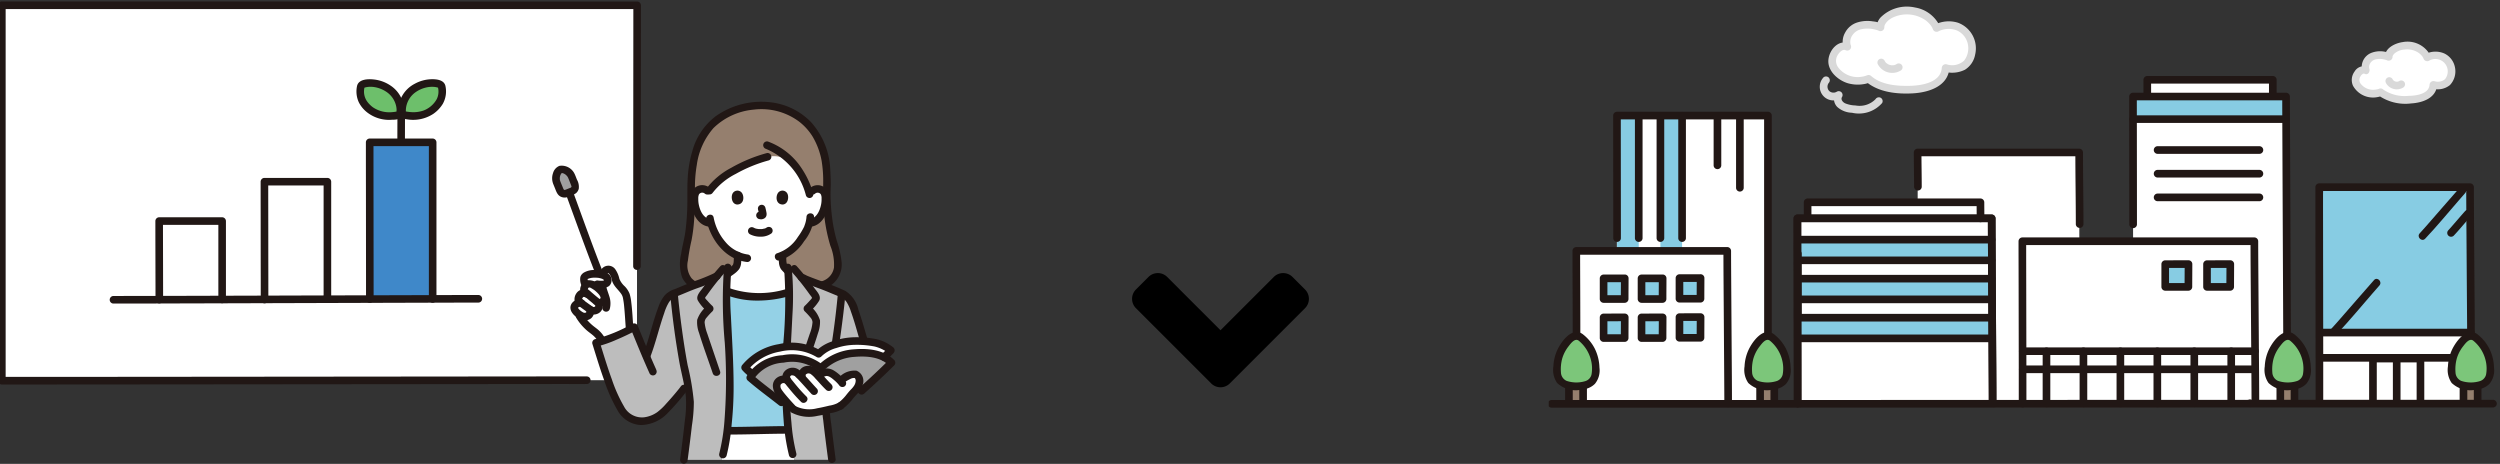 <svg xmlns="http://www.w3.org/2000/svg" xmlns:xlink="http://www.w3.org/1999/xlink" width="318.001" height="59.001" viewBox="0 0 318.001 59.001">
  <rect x="0" y="0" width="318.001" height="59.001" fill="#333333" stroke="none"/>
  <defs>
    <clipPath id="clip-path">
      <rect id="長方形_23042" data-name="長方形 23042" width="121" height="53" transform="translate(98.369 369.483)" fill="#fff" stroke="#707070" stroke-width="1"/>
    </clipPath>
    <clipPath id="clip-path-2">
      <rect id="長方形_23043" data-name="長方形 23043" width="114" height="59" transform="translate(122.248 996.5)" fill="#fff" stroke="#707070" stroke-width="1"/>
    </clipPath>
  </defs>
  <g id="グループ_10305" data-name="グループ 10305" transform="translate(-6 -230)">
    <g id="グループ_10301" data-name="グループ 10301">
      <g id="マスクグループ_1" data-name="マスクグループ 1" transform="translate(104.632 -139.484)" clip-path="url(#clip-path)">
        <g id="_1279_color" data-name="1279_color" transform="translate(98.248 370.354)">
          <path id="パス_4091" data-name="パス 4091" d="M136.871,118.469c0-2.55-.116-20.721-.116-23.53H112.043c0,.385.031,18.9.031,23.571" transform="translate(-80.293 -68.036)" fill="#fff"/>
          <path id="パス_4092" data-name="パス 4092" d="M138.629,89.781c0-.654-.011-1.636-.011-2.04H116.634c0,.354,0,1.759,0,2.04" transform="translate(-83.583 -62.878)" fill="#fff"/>
          <path id="パス_4093" data-name="パス 4093" d="M186.619,97.316c0-2.8-.059-28.859-.059-31.947H166.011c0,.959.035,31.568.035,31.885" transform="translate(-118.968 -46.845)" fill="#fff"/>
          <path id="パス_4094" data-name="パス 4094" d="M242.671,125.835c0-2.81-.128-17.517-.128-20.612h-29.51c0,.425.035,15.506.035,20.658" transform="translate(-152.666 -75.406)" fill="#fff"/>
          <path id="パス_4095" data-name="パス 4095" d="M285.063,34.807c0-.654,0-1.655,0-2.059H269.1v2.065" transform="translate(-192.842 -23.467)" fill="#fff"/>
          <path id="パス_4096" data-name="パス 4096" d="M282.29,79.331c0-1.59-.126-36-.126-39.072H262.695c0,.223.009,28.683.019,39.092" transform="translate(-188.255 -28.851)" fill="#fff"/>
          <path id="パス_4097" data-name="パス 4097" d="M32.112,128.928c0-2.55-.116-16.585-.116-19.394H12.8c0,.385.031,17.5.031,19.441" transform="translate(-9.171 -78.495)" fill="#fff"/>
          <path id="パス_4098" data-name="パス 4098" d="M50.22,85.445c0-1.189-.017-35.565-.018-36.645H31c0,.17.006,29.91.013,36.639" transform="translate(-22.218 -34.971)" fill="#fff"/>
          <path id="パス_4099" data-name="パス 4099" d="M365.578,108.233c0-2.972-.116-24.021-.116-27.294H346.274c0,.449.031,21.9.031,27.342" transform="translate(-248.15 -58.003)" fill="#fff"/>
          <path id="パス_4100" data-name="パス 4100" d="M346.382,99.437v-18.5h19.189v18.5" transform="translate(-248.228 -58.003)" fill="#87cce3"/>
          <path id="パス_4101" data-name="パス 4101" d="M280.114,115.477l-2.959.006v2.894H280.1C280.1,117.893,280.114,115.614,280.114,115.477Z" transform="translate(-198.617 -82.754)" fill="#87cce3"/>
          <path id="パス_4102" data-name="パス 4102" d="M298.878,115.477l-2.959.006v2.894h2.947C298.865,117.893,298.878,115.614,298.878,115.477Z" transform="translate(-212.064 -82.754)" fill="#87cce3"/>
          <path id="パス_4103" data-name="パス 4103" d="M27.736,121.886l-2.686,0v2.626h2.675C27.724,124.079,27.736,122.01,27.736,121.886Z" transform="translate(-17.952 -87.347)" fill="#87cce3"/>
          <path id="パス_4104" data-name="パス 4104" d="M44.763,121.886l-2.686,0v2.626h2.675C44.752,124.079,44.763,122.01,44.763,121.886Z" transform="translate(-30.154 -87.347)" fill="#87cce3"/>
          <path id="パス_4105" data-name="パス 4105" d="M61.791,121.759l-2.686,0v2.626H61.78C61.779,123.952,61.791,121.883,61.791,121.759Z" transform="translate(-42.356 -87.256)" fill="#87cce3"/>
          <path id="パス_4106" data-name="パス 4106" d="M27.736,139.4l-2.686.005v2.626h2.675C27.724,141.593,27.736,139.524,27.736,139.4Z" transform="translate(-17.952 -99.898)" fill="#87cce3"/>
          <path id="パス_4107" data-name="パス 4107" d="M44.763,139.4l-2.686.005v2.626h2.675C44.752,141.593,44.763,139.524,44.763,139.4Z" transform="translate(-30.154 -99.898)" fill="#87cce3"/>
          <path id="パス_4108" data-name="パス 4108" d="M61.791,139.273l-2.686.005V141.9H61.78C61.779,141.466,61.791,139.4,61.791,139.273Z" transform="translate(-42.356 -99.807)" fill="#87cce3"/>
          <path id="パス_4109" data-name="パス 4109" d="M282.194,40.26l-19.5.006v2.869h19.5C282.2,42.656,282.194,40.4,282.194,40.26Z" transform="translate(-188.255 -28.851)" fill="#87cce3"/>
          <path id="パス_4110" data-name="パス 4110" d="M31.093,65.9V48.8H33.85V65.9" transform="translate(-22.282 -34.972)" fill="#87cce3"/>
          <path id="パス_4111" data-name="パス 4111" d="M50.553,65.9V48.8H53.31V65.9" transform="translate(-36.228 -34.972)" fill="#87cce3"/>
          <path id="パス_4112" data-name="パス 4112" d="M136.863,104.5l-24.672.005v2.626h24.674" transform="translate(-80.4 -74.89)" fill="#87cce3"/>
          <path id="パス_4113" data-name="パス 4113" d="M136.863,122.017l-24.672,0v2.626h24.674" transform="translate(-80.4 -87.441)" fill="#87cce3"/>
          <path id="パス_4114" data-name="パス 4114" d="M136.863,139.531l-24.672,0v2.626h24.674" transform="translate(-80.4 -99.992)" fill="#87cce3"/>
          <path id="パス_4115" data-name="パス 4115" d="M137.885,88.551c0-.681-.01-1.36-.011-2.04a.494.494,0,0,0-.486-.486H115.4a.494.494,0,0,0-.486.486c0,.681,0,1.36,0,2.04a.487.487,0,0,0,.973,0c0-.681,0-1.36,0-2.04L115.4,87h21.985l-.486-.486c0,.681.01,1.36.011,2.04A.487.487,0,0,0,137.885,88.551Z" transform="translate(-82.353 -61.648)" fill="#211715"/>
          <path id="パス_4116" data-name="パス 4116" d="M136.128,117.239c0-2.756-.024-5.511-.039-8.266q-.032-5.763-.062-11.524c-.006-1.246-.014-2.493-.014-3.739a.493.493,0,0,0-.486-.486H110.813a.493.493,0,0,0-.486.486q0,3.437.011,6.874.009,5.988.017,11.975,0,2.361,0,4.722a.487.487,0,0,0,.973,0q0-4.971-.01-9.941-.008-5.554-.017-11.109,0-1.261,0-2.522l-.486.486h24.714l-.486-.486c0,2.817.024,5.634.039,8.451q.031,5.736.062,11.473c.006,1.2.014,2.4.014,3.607a.487.487,0,0,0,.973,0Z" transform="translate(-79.063 -66.806)" fill="#211715"/>
          <path id="パス_4117" data-name="パス 4117" d="M284.32,33.578q0-1.03,0-2.059a.493.493,0,0,0-.486-.486H267.866a.493.493,0,0,0-.486.486v2.065a.487.487,0,0,0,.973,0V31.518l-.486.486h15.966l-.486-.486q0,1.029,0,2.059a.487.487,0,0,0,.973,0Z" transform="translate(-191.612 -22.238)" fill="#211715"/>
          <path id="パス_4118" data-name="パス 4118" d="M110.5,109.55v8.215a.487.487,0,0,0,.973,0V109.55A.487.487,0,0,0,110.5,109.55Z" transform="translate(-79.184 -78.17)" fill="#211715"/>
          <path id="パス_4119" data-name="パス 4119" d="M39.107,47.613V63.22a.487.487,0,0,0,.973,0V47.613A.487.487,0,0,0,39.107,47.613Z" transform="translate(-28.025 -33.784)" fill="#211715"/>
          <path id="パス_4120" data-name="パス 4120" d="M48.837,47.613V63.22a.487.487,0,0,0,.973,0V47.613A.487.487,0,0,0,48.837,47.613Z" transform="translate(-34.998 -33.784)" fill="#211715"/>
          <path id="パス_4121" data-name="パス 4121" d="M58.567,47.613V63.22a.487.487,0,0,0,.973,0V47.613A.487.487,0,0,0,58.567,47.613Z" transform="translate(-41.971 -33.784)" fill="#211715"/>
          <path id="パス_4122" data-name="パス 4122" d="M74.441,48.425v6.121a.487.487,0,0,0,.973,0V48.425A.487.487,0,0,0,74.441,48.425Z" transform="translate(-53.347 -34.366)" fill="#211715"/>
          <path id="パス_4123" data-name="パス 4123" d="M84.512,48.425V57.4a.487.487,0,0,0,.973,0v-8.97A.487.487,0,0,0,84.512,48.425Z" transform="translate(-60.564 -34.366)" fill="#211715"/>
          <path id="パス_4124" data-name="パス 4124" d="M49.477,75.543q0-1.567,0-3.135,0-3.274,0-6.548,0-3.883,0-7.766,0-3.394,0-6.788,0-1.805,0-3.611v-.122a.493.493,0,0,0-.486-.486h-19.2a.493.493,0,0,0-.486.486q0,5.51.009,11.02l0,4.587a.487.487,0,0,0,.973,0q-.007-7.191-.012-14.381V47.574l-.486.486h19.2l-.486-.486q0,1.541,0,3.083l0,6.521.005,7.764,0,6.812q0,1.829,0,3.659v.13a.487.487,0,0,0,.973,0Z" transform="translate(-20.988 -33.744)" fill="#211715"/>
          <path id="パス_4125" data-name="パス 4125" d="M314,177.231a.487.487,0,0,0,0-.973A.487.487,0,0,0,314,177.231Z" transform="translate(-224.684 -126.312)" fill="#211715"/>
          <path id="パス_4126" data-name="パス 4126" d="M241.928,124.605c0-2.451-.026-4.9-.043-7.352q-.035-4.888-.069-9.773c-.007-1.162-.016-2.324-.016-3.487a.493.493,0,0,0-.486-.486H211.8a.494.494,0,0,0-.486.486c0,1.921.008,3.841.012,5.761q.01,5.16.018,10.321,0,2.288,0,4.576a.487.487,0,0,0,.973,0q0-4.569-.012-9.139-.008-4.687-.019-9.375c0-.714,0-1.429,0-2.144l-.486.486h29.51l-.486-.486c0,2.519.026,5.037.043,7.556q.035,4.858.069,9.716c.007,1.113.016,2.226.016,3.34a.487.487,0,0,0,.973,0Z" transform="translate(-151.436 -74.176)" fill="#211715"/>
          <path id="パス_4127" data-name="パス 4127" d="M185.876,73.269c0-3.044-.058-6.087-.059-9.131a.493.493,0,0,0-.486-.486H164.781a.493.493,0,0,0-.486.486c0,1.459.033,2.918.035,4.377a.487.487,0,0,0,.973,0c0-1.459-.034-2.918-.035-4.377l-.486.486H185.33l-.486-.486c0,3.044.058,6.087.059,9.131A.487.487,0,0,0,185.876,73.269Z" transform="translate(-117.738 -45.615)" fill="#211715"/>
          <path id="パス_4128" data-name="パス 4128" d="M79.767,177.231a.487.487,0,0,0,0-.973A.487.487,0,0,0,79.767,177.231Z" transform="translate(-56.827 -126.312)" fill="#211715"/>
          <path id="パス_4129" data-name="パス 4129" d="M31.369,127.7c0-2.3-.024-4.593-.039-6.889q-.032-4.642-.062-9.283c-.006-1.074-.014-2.148-.014-3.222a.493.493,0,0,0-.486-.486h-19.2a.493.493,0,0,0-.486.486c0,2.9.02,5.8.027,8.7q0,1.035,0,2.071a.487.487,0,0,0,.973,0c0-3.166-.017-6.332-.027-9.5,0-.423,0-.847,0-1.27l-.486.486h19.2l-.486-.486c0,2.359.024,4.716.039,7.074q.031,4.616.062,9.231c.006,1.03.014,2.06.014,3.09A.487.487,0,0,0,31.369,127.7Z" transform="translate(-7.942 -77.265)" fill="#211715"/>
          <path id="パス_4130" data-name="パス 4130" d="M26.506,120.169c-.9,0-1.79,0-2.686,0a.493.493,0,0,0-.486.486v2.626a.493.493,0,0,0,.486.486H26.5a.493.493,0,0,0,.486-.486c0-.877.011-1.754.011-2.632a.486.486,0,1,0-.973,0c0,.877-.011,1.754-.011,2.632l.486-.486H23.82l.486.486V120.66l-.486.486c.9,0,1.79,0,2.686,0a.486.486,0,0,0,0-.973Z" transform="translate(-16.722 -86.116)" fill="#211715"/>
          <path id="パス_4131" data-name="パス 4131" d="M43.533,120.169c-.9,0-1.79,0-2.686,0a.493.493,0,0,0-.486.486v2.626a.494.494,0,0,0,.486.486h2.675a.494.494,0,0,0,.486-.486c0-.877.011-1.754.011-2.632a.486.486,0,1,0-.973,0c0,.877-.011,1.754-.011,2.632l.486-.486H40.847l.486.486V120.66l-.486.486c.9,0,1.79,0,2.686,0a.486.486,0,0,0,0-.973Z" transform="translate(-28.924 -86.116)" fill="#211715"/>
          <path id="パス_4132" data-name="パス 4132" d="M60.561,120.042c-.9,0-1.79,0-2.686,0a.493.493,0,0,0-.486.486v2.626a.493.493,0,0,0,.486.486H60.55a.493.493,0,0,0,.486-.486c0-.877.011-1.754.011-2.632a.486.486,0,0,0-.973,0c0,.877-.011,1.754-.011,2.632l.486-.486H57.875l.486.486v-2.626l-.486.486c.9,0,1.79,0,2.686,0a.486.486,0,1,0,0-.973Z" transform="translate(-41.126 -86.025)" fill="#211715"/>
          <path id="パス_4133" data-name="パス 4133" d="M26.506,137.682c-.9,0-1.79,0-2.686.005a.493.493,0,0,0-.486.486V140.8a.493.493,0,0,0,.486.486H26.5a.494.494,0,0,0,.486-.486c0-.877.011-1.754.011-2.632a.486.486,0,0,0-.973,0c0,.877-.011,1.754-.011,2.632l.486-.486H23.82l.486.486v-2.626l-.486.486c.9,0,1.79,0,2.686-.005a.486.486,0,1,0,0-.973Z" transform="translate(-16.722 -98.667)" fill="#211715"/>
          <path id="パス_4134" data-name="パス 4134" d="M43.533,137.682c-.9,0-1.79,0-2.686.005a.493.493,0,0,0-.486.486V140.8a.494.494,0,0,0,.486.486h2.675a.494.494,0,0,0,.486-.486c0-.877.011-1.754.011-2.632a.486.486,0,0,0-.973,0c0,.877-.011,1.754-.011,2.632l.486-.486H40.847l.486.486v-2.626l-.486.486c.9,0,1.79,0,2.686-.005a.486.486,0,1,0,0-.973Z" transform="translate(-28.924 -98.667)" fill="#211715"/>
          <path id="パス_4135" data-name="パス 4135" d="M60.561,137.557c-.9,0-1.79,0-2.686.005a.493.493,0,0,0-.486.486v2.626a.493.493,0,0,0,.486.486H60.55a.493.493,0,0,0,.486-.486c0-.877.011-1.754.011-2.632a.486.486,0,0,0-.973,0c0,.877-.011,1.754-.011,2.632l.486-.486H57.875l.486.486v-2.626l-.486.486c.9,0,1.79,0,2.686-.005a.486.486,0,1,0,0-.973Z" transform="translate(-41.126 -98.577)" fill="#211715"/>
          <path id="パス_4136" data-name="パス 4136" d="M198.959,177.231a.487.487,0,0,0,0-.973A.487.487,0,0,0,198.959,177.231Z" transform="translate(-142.243 -126.312)" fill="#211715"/>
          <path id="パス_4137" data-name="パス 4137" d="M111.007,113.044H135.68a.487.487,0,0,0,0-.973H111.007A.487.487,0,0,0,111.007,113.044Z" transform="translate(-79.214 -80.313)" fill="#211715"/>
          <path id="パス_4138" data-name="パス 4138" d="M111.007,103.76H135.68a.487.487,0,0,0,0-.973H111.007A.487.487,0,0,0,111.007,103.76Z" transform="translate(-79.214 -73.66)" fill="#211715"/>
          <path id="パス_4139" data-name="パス 4139" d="M111.007,130.561H135.68a.487.487,0,0,0,0-.973H111.007A.487.487,0,0,0,111.007,130.561Z" transform="translate(-79.214 -92.866)" fill="#211715"/>
          <path id="パス_4140" data-name="パス 4140" d="M111.007,121.274H135.68a.487.487,0,0,0,0-.973H111.007A.487.487,0,0,0,111.007,121.274Z" transform="translate(-79.214 -86.211)" fill="#211715"/>
          <path id="パス_4141" data-name="パス 4141" d="M111.007,148.074H135.68a.487.487,0,0,0,0-.973H111.007A.487.487,0,0,0,111.007,148.074Z" transform="translate(-79.214 -105.417)" fill="#211715"/>
          <path id="パス_4142" data-name="パス 4142" d="M111.007,138.787H135.68a.487.487,0,0,0,0-.973H111.007A.487.487,0,0,0,111.007,138.787Z" transform="translate(-79.214 -98.762)" fill="#211715"/>
          <path id="パス_4143" data-name="パス 4143" d="M238.722,153.387v6.65a.487.487,0,0,0,.973,0v-6.65A.487.487,0,0,0,238.722,153.387Z" transform="translate(-171.075 -109.585)" fill="#211715"/>
          <path id="パス_4144" data-name="パス 4144" d="M222.137,153.387v6.65a.487.487,0,0,0,.973,0v-6.65A.487.487,0,0,0,222.137,153.387Z" transform="translate(-159.19 -109.585)" fill="#211715"/>
          <path id="パス_4145" data-name="パス 4145" d="M255.308,153.387v6.65a.487.487,0,0,0,.973,0v-6.65A.487.487,0,0,0,255.308,153.387Z" transform="translate(-182.961 -109.585)" fill="#211715"/>
          <path id="パス_4146" data-name="パス 4146" d="M271.894,153.387v6.65a.487.487,0,0,0,.973,0v-6.65A.487.487,0,0,0,271.894,153.387Z" transform="translate(-194.847 -109.585)" fill="#211715"/>
          <path id="パス_4147" data-name="パス 4147" d="M288.48,153.387v6.65a.487.487,0,0,0,.973,0v-6.65A.487.487,0,0,0,288.48,153.387Z" transform="translate(-206.733 -109.585)" fill="#211715"/>
          <path id="パス_4148" data-name="パス 4148" d="M305.063,153.387v6.65a.487.487,0,0,0,.973,0v-6.65A.487.487,0,0,0,305.063,153.387Z" transform="translate(-218.617 -109.585)" fill="#211715"/>
          <path id="パス_4149" data-name="パス 4149" d="M281.547,69.419c0-1.115-.008-2.23-.012-3.345q-.015-3.389-.03-6.777-.018-4.059-.036-8.118-.016-3.684-.032-7.368-.009-2.259-.016-4.518V39.03a.494.494,0,0,0-.486-.486H261.465a.494.494,0,0,0-.486.486q0,1.342,0,2.684.005,3.712.009,7.424,0,3.083.006,6.167a.487.487,0,0,0,.973,0q0-4.973-.01-9.947,0-2.7-.007-5.4V39.03l-.486.486h19.469l-.486-.486c0,1.347.007,2.695.012,4.042q.014,3.568.03,7.136.018,4.07.036,8.139.016,3.526.032,7.05.009,1.932.016,3.864v.159a.487.487,0,0,0,.973,0Z" transform="translate(-187.025 -27.621)" fill="#211715"/>
          <path id="パス_4150" data-name="パス 4150" d="M286.654,64.273H273.662" transform="translate(-196.114 -46.06)" fill="#fff"/>
          <path id="パス_4151" data-name="パス 4151" d="M285.466,62.557H272.474a.487.487,0,0,0,0,.973h12.992A.487.487,0,0,0,285.466,62.557Z" transform="translate(-194.926 -44.83)" fill="#211715"/>
          <path id="パス_4152" data-name="パス 4152" d="M282.128,50.406H262.695" transform="translate(-188.255 -36.122)" fill="#fff"/>
          <path id="パス_4153" data-name="パス 4153" d="M280.939,48.69H261.507a.487.487,0,0,0,0,.973h19.433A.487.487,0,0,0,280.939,48.69Z" transform="translate(-187.067 -34.893)" fill="#211715"/>
          <path id="パス_4154" data-name="パス 4154" d="M286.654,74.9H273.662" transform="translate(-196.114 -53.678)" fill="#fff"/>
          <path id="パス_4155" data-name="パス 4155" d="M285.466,73.187H272.474a.487.487,0,0,0,0,.973h12.992A.487.487,0,0,0,285.466,73.187Z" transform="translate(-194.926 -52.448)" fill="#211715"/>
          <path id="パス_4156" data-name="パス 4156" d="M286.654,85.533H273.662" transform="translate(-196.114 -61.296)" fill="#fff"/>
          <path id="パス_4157" data-name="パス 4157" d="M285.466,83.817H272.474a.487.487,0,0,0,0,.973h12.992A.487.487,0,0,0,285.466,83.817Z" transform="translate(-194.926 -60.066)" fill="#211715"/>
          <path id="パス_4158" data-name="パス 4158" d="M242.708,162.693H213.131" transform="translate(-152.736 -116.591)" fill="#fff"/>
          <path id="パス_4159" data-name="パス 4159" d="M241.52,160.977H211.943a.487.487,0,0,0,0,.973H241.52A.487.487,0,0,0,241.52,160.977Z" transform="translate(-151.548 -115.361)" fill="#211715"/>
          <path id="パス_4160" data-name="パス 4160" d="M242.708,154.575H213.131" transform="translate(-152.736 -110.773)" fill="#fff"/>
          <path id="パス_4161" data-name="パス 4161" d="M241.52,152.858H211.943a.487.487,0,0,0,0,.973H241.52A.487.487,0,0,0,241.52,152.858Z" transform="translate(-151.548 -109.543)" fill="#211715"/>
          <path id="パス_4162" data-name="パス 4162" d="M368.681,156.691v5.516a.487.487,0,0,0,.973,0v-5.516A.487.487,0,0,0,368.681,156.691Z" transform="translate(-264.207 -111.952)" fill="#211715"/>
          <path id="パス_4163" data-name="パス 4163" d="M379.344,157.4v5.182a.487.487,0,0,0,.973,0V157.4A.487.487,0,0,0,379.344,157.4Z" transform="translate(-271.849 -112.461)" fill="#211715"/>
          <path id="パス_4164" data-name="パス 4164" d="M390.007,156.691v5.516a.487.487,0,0,0,.973,0v-5.516A.487.487,0,0,0,390.007,156.691Z" transform="translate(-279.49 -111.952)" fill="#211715"/>
          <path id="パス_4165" data-name="パス 4165" d="M364.834,98.572c0-2.056-.024-4.113-.039-6.169q-.033-4.62-.062-9.24c-.007-1.151-.014-2.3-.014-3.453a.493.493,0,0,0-.486-.486H345.044a.494.494,0,0,0-.486.486q0,1.195,0,2.39,0,2.77.008,5.541,0,3.52.009,7.039,0,3.427.008,6.854,0,2.545,0,5.089v.429a.487.487,0,0,0,.973,0q0-2.373,0-4.746,0-3.377-.008-6.754,0-3.554-.009-7.108,0-2.894-.008-5.787,0-.958,0-1.916c0-.316.024-.645,0-.96,0-.023,0-.047,0-.071l-.486.486h19.188l-.486-.486c0,2.44.022,4.881.039,7.321q.03,4.459.062,8.918c.006.874.014,1.748.014,2.623a.487.487,0,0,0,.973,0Z" transform="translate(-246.92 -56.774)" fill="#211715"/>
          <path id="パス_4166" data-name="パス 4166" d="M366.618,157.551H347.725" transform="translate(-249.19 -112.906)" fill="#fff"/>
          <path id="パス_4167" data-name="パス 4167" d="M365.43,155.835H346.537a.487.487,0,0,0,0,.973H365.43A.487.487,0,0,0,365.43,155.835Z" transform="translate(-248.002 -111.676)" fill="#211715"/>
          <path id="パス_4168" data-name="パス 4168" d="M366.618,146.216H347.725" transform="translate(-249.19 -104.782)" fill="#fff"/>
          <path id="パス_4169" data-name="パス 4169" d="M365.43,144.5H346.537a.487.487,0,0,0,0,.973H365.43A.487.487,0,0,0,365.43,144.5Z" transform="translate(-248.002 -103.552)" fill="#211715"/>
          <path id="パス_4170" data-name="パス 4170" d="M376.44,157.878H370.4" transform="translate(-265.437 -113.14)" fill="#fff"/>
          <path id="パス_4171" data-name="パス 4171" d="M375.252,156.162h-6.043a.487.487,0,0,0,0,.973h6.043A.487.487,0,0,0,375.252,156.162Z" transform="translate(-264.249 -111.91)" fill="#211715"/>
          <path id="パス_4172" data-name="パス 4172" d="M278.884,113.759c-.986,0-1.973.005-2.959.006a.493.493,0,0,0-.486.486v2.894a.494.494,0,0,0,.486.486h2.948a.493.493,0,0,0,.486-.486c0-.967.012-1.933.012-2.9a.486.486,0,0,0-.973,0c0,.967-.012,1.933-.012,2.9l.486-.486h-2.948l.486.486v-2.894l-.486.486c.987,0,1.973-.005,2.959-.006a.486.486,0,0,0,0-.973Z" transform="translate(-197.387 -81.522)" fill="#211715"/>
          <path id="パス_4173" data-name="パス 4173" d="M297.648,113.759c-.987,0-1.973.005-2.959.006a.493.493,0,0,0-.486.486v2.894a.493.493,0,0,0,.486.486h2.947a.493.493,0,0,0,.486-.486c0-.967.012-1.933.013-2.9a.486.486,0,0,0-.973,0c0,.967-.012,1.933-.013,2.9l.486-.486h-2.947l.486.486v-2.894l-.486.486c.986,0,1.973-.005,2.959-.006a.486.486,0,0,0,0-.973Z" transform="translate(-210.834 -81.522)" fill="#211715"/>
          <path id="パス_4174" data-name="パス 4174" d="M136.128,117.239c0-2.756-.024-5.511-.039-8.266q-.032-5.763-.062-11.524c-.006-1.246-.014-2.493-.014-3.739a.493.493,0,0,0-.486-.486H110.813a.493.493,0,0,0-.486.486q0,3.437.011,6.874.009,5.988.017,11.975,0,2.361,0,4.722a.487.487,0,0,0,.973,0q0-4.971-.01-9.941-.008-5.554-.017-11.109,0-1.261,0-2.522l-.486.486h24.714l-.486-.486c0,2.817.024,5.634.039,8.451q.031,5.736.062,11.473c.006,1.2.014,2.4.014,3.607a.487.487,0,0,0,.973,0Z" transform="translate(-79.063 -66.806)" fill="#211715"/>
          <path id="パス_4175" data-name="パス 4175" d="M396.138,80.8c-1.435,1.616-2.834,3.262-4.263,4.882-.272.308-.542.619-.824.918-.43.454.256,1.143.688.688,1.5-1.581,2.886-3.275,4.316-4.917.257-.295.512-.591.772-.883.413-.467-.271-1.157-.688-.688Z" transform="translate(-280.14 -57.793)" fill="#211715"/>
          <path id="パス_4176" data-name="パス 4176" d="M406.032,91.252c-.608.683-1.2,1.38-1.8,2.065-.115.13-.229.262-.349.389a.486.486,0,0,0,.688.688c.632-.669,1.221-1.386,1.825-2.08.109-.125.217-.25.327-.374a.486.486,0,1,0-.688-.688Z" transform="translate(-289.33 -65.292)" fill="#211715"/>
          <path id="パス_4177" data-name="パス 4177" d="M356.877,122.245c-1.517,1.708-3,3.45-4.508,5.162-.3.335-.588.673-.9,1-.43.454.257,1.143.688.688,1.583-1.673,3.052-3.463,4.564-5.2.279-.32.557-.642.839-.96.413-.467-.271-1.157-.688-.688Z" transform="translate(-251.778 -87.491)" fill="#211715"/>
          <path id="パス_4178" data-name="パス 4178" d="M326.431,147.837a.845.845,0,0,0-1.033,0,5.117,5.117,0,0,0-1.6,2.145,4.13,4.13,0,0,0-.236.789,6.608,6.608,0,0,0-.081.781,3.223,3.223,0,0,0,.11,1.369,1.662,1.662,0,0,0,.788.869,4.394,4.394,0,0,0,1.539.279,4.831,4.831,0,0,0,1.539-.279,1.663,1.663,0,0,0,.788-.869,3.226,3.226,0,0,0,.11-1.369,6.608,6.608,0,0,0-.081-.781,4.135,4.135,0,0,0-.236-.789A5.116,5.116,0,0,0,326.431,147.837Z" transform="translate(-231.793 -105.818)" fill="#7cc67a"/>
          <path id="パス_4179" data-name="パス 4179" d="M328.971,172.609v-2.037h1.8v2.037" transform="translate(-235.75 -122.237)" fill="#957f6e"/>
          <path id="パス_4180" data-name="パス 4180" d="M325.481,146.194c-1.318-.9-2.642.937-3.145,1.966a5.577,5.577,0,0,0-.54,2.169,2.907,2.907,0,0,0,.479,2.112,3.457,3.457,0,0,0,3.205.819,2.489,2.489,0,0,0,1.6-.714,2.688,2.688,0,0,0,.577-2.058,5.8,5.8,0,0,0-.593-2.416,5.473,5.473,0,0,0-1.479-1.8.5.5,0,0,0-.688,0,.489.489,0,0,0,0,.688,4.633,4.633,0,0,1,1.695,2.619,4.309,4.309,0,0,1,.054,1.79,1.151,1.151,0,0,1-.807.838,3.87,3.87,0,0,1-2.372-.042,1.224,1.224,0,0,1-.709-1.084,5.179,5.179,0,0,1,.162-1.751,4.632,4.632,0,0,1,.805-1.556c.273-.346.785-1.067,1.269-.736C325.508,147.388,325.995,146.545,325.481,146.194Z" transform="translate(-230.597 -104.593)" fill="#211715"/>
          <path id="パス_4181" data-name="パス 4181" d="M333.461,169.342v2.037a.486.486,0,0,0,.973,0v-2.037a.486.486,0,1,0-.973,0Z" transform="translate(-238.968 -121.007)" fill="#211715"/>
          <path id="パス_4182" data-name="パス 4182" d="M327.1,169.342v2.037a.486.486,0,0,0,.973,0v-2.037a.486.486,0,1,0-.973,0Z" transform="translate(-234.41 -121.007)" fill="#211715"/>
          <path id="パス_4183" data-name="パス 4183" d="M92.914,147.837a.845.845,0,0,0-1.033,0,5.117,5.117,0,0,0-1.6,2.145,4.133,4.133,0,0,0-.236.789,6.608,6.608,0,0,0-.081.781,3.222,3.222,0,0,0,.11,1.369,1.663,1.663,0,0,0,.788.869,4.394,4.394,0,0,0,1.539.279,4.831,4.831,0,0,0,1.539-.279,1.663,1.663,0,0,0,.788-.869,3.226,3.226,0,0,0,.11-1.369,6.6,6.6,0,0,0-.08-.781,4.132,4.132,0,0,0-.236-.789A5.116,5.116,0,0,0,92.914,147.837Z" transform="translate(-64.447 -105.818)" fill="#7cc67a"/>
          <path id="パス_4184" data-name="パス 4184" d="M95.453,172.609v-2.037h1.8v2.037" transform="translate(-68.405 -122.237)" fill="#957f6e"/>
          <path id="パス_4185" data-name="パス 4185" d="M91.963,146.194c-1.318-.9-2.642.937-3.145,1.966a5.576,5.576,0,0,0-.54,2.169,2.906,2.906,0,0,0,.479,2.112,3.457,3.457,0,0,0,3.205.819,2.489,2.489,0,0,0,1.6-.714,2.687,2.687,0,0,0,.577-2.058,5.8,5.8,0,0,0-.593-2.416,5.473,5.473,0,0,0-1.479-1.8.5.5,0,0,0-.688,0,.49.49,0,0,0,0,.688,4.632,4.632,0,0,1,1.695,2.619,4.308,4.308,0,0,1,.054,1.79,1.151,1.151,0,0,1-.807.838,3.87,3.87,0,0,1-2.372-.042,1.224,1.224,0,0,1-.709-1.084,5.179,5.179,0,0,1,.162-1.751,4.63,4.63,0,0,1,.805-1.556c.273-.346.785-1.067,1.269-.736C91.99,147.388,92.477,146.545,91.963,146.194Z" transform="translate(-63.251 -104.593)" fill="#211715"/>
          <path id="パス_4186" data-name="パス 4186" d="M99.943,169.342v2.037a.486.486,0,0,0,.973,0v-2.037a.486.486,0,1,0-.973,0Z" transform="translate(-71.622 -121.007)" fill="#211715"/>
          <path id="パス_4187" data-name="パス 4187" d="M93.583,169.342v2.037a.486.486,0,0,0,.973,0v-2.037a.486.486,0,1,0-.973,0Z" transform="translate(-67.064 -121.007)" fill="#211715"/>
          <path id="パス_4188" data-name="パス 4188" d="M408.647,147.837a.845.845,0,0,0-1.033,0,5.117,5.117,0,0,0-1.6,2.145,4.13,4.13,0,0,0-.236.789,6.621,6.621,0,0,0-.081.781,3.222,3.222,0,0,0,.11,1.369,1.663,1.663,0,0,0,.788.869,4.394,4.394,0,0,0,1.539.279,4.83,4.83,0,0,0,1.539-.279,1.663,1.663,0,0,0,.788-.869,3.225,3.225,0,0,0,.11-1.369,6.6,6.6,0,0,0-.081-.781,4.13,4.13,0,0,0-.236-.789A5.116,5.116,0,0,0,408.647,147.837Z" transform="translate(-290.711 -105.818)" fill="#7cc67a"/>
          <path id="パス_4189" data-name="パス 4189" d="M411.189,172.609v-2.037h1.8v2.037" transform="translate(-294.67 -122.237)" fill="#957f6e"/>
          <path id="パス_4190" data-name="パス 4190" d="M407.7,146.194c-1.318-.9-2.642.937-3.145,1.966a5.576,5.576,0,0,0-.54,2.169,2.907,2.907,0,0,0,.479,2.112,3.457,3.457,0,0,0,3.205.819,2.489,2.489,0,0,0,1.6-.714,2.687,2.687,0,0,0,.577-2.058,5.8,5.8,0,0,0-.593-2.416,5.473,5.473,0,0,0-1.479-1.8.5.5,0,0,0-.688,0,.489.489,0,0,0,0,.688,4.632,4.632,0,0,1,1.695,2.619,4.308,4.308,0,0,1,.054,1.79,1.151,1.151,0,0,1-.807.838,3.87,3.87,0,0,1-2.372-.042,1.224,1.224,0,0,1-.709-1.084,5.179,5.179,0,0,1,.162-1.751,4.63,4.63,0,0,1,.805-1.556c.273-.346.785-1.067,1.269-.736C407.725,147.388,408.212,146.545,407.7,146.194Z" transform="translate(-289.516 -104.593)" fill="#211715"/>
          <path id="パス_4191" data-name="パス 4191" d="M415.675,169.342v2.037a.486.486,0,0,0,.973,0v-2.037a.486.486,0,1,0-.973,0Z" transform="translate(-297.885 -121.007)" fill="#211715"/>
          <path id="パス_4192" data-name="パス 4192" d="M409.318,169.342v2.037a.486.486,0,1,0,.973,0v-2.037a.486.486,0,1,0-.973,0Z" transform="translate(-293.329 -121.007)" fill="#211715"/>
          <path id="パス_4193" data-name="パス 4193" d="M7.1,147.837a.845.845,0,0,0-1.033,0,5.117,5.117,0,0,0-1.6,2.145,4.134,4.134,0,0,0-.236.789,6.606,6.606,0,0,0-.081.781,3.222,3.222,0,0,0,.11,1.369,1.662,1.662,0,0,0,.788.869,4.394,4.394,0,0,0,1.539.279,4.831,4.831,0,0,0,1.539-.279,1.663,1.663,0,0,0,.788-.869,3.226,3.226,0,0,0,.11-1.369,6.606,6.606,0,0,0-.08-.781,4.134,4.134,0,0,0-.236-.789,5.116,5.116,0,0,0-1.6-2.145Z" transform="translate(-2.952 -105.818)" fill="#7cc67a"/>
          <path id="パス_4194" data-name="パス 4194" d="M9.641,172.609v-2.037h1.8v2.037" transform="translate(-6.909 -122.237)" fill="#957f6e"/>
          <path id="パス_4195" data-name="パス 4195" d="M6.15,146.194c-1.318-.9-2.642.937-3.145,1.966a5.576,5.576,0,0,0-.54,2.169,2.907,2.907,0,0,0,.479,2.112,3.457,3.457,0,0,0,3.205.819,2.489,2.489,0,0,0,1.6-.714,2.687,2.687,0,0,0,.577-2.058,5.8,5.8,0,0,0-.593-2.416,5.473,5.473,0,0,0-1.479-1.8.5.5,0,0,0-.688,0,.489.489,0,0,0,0,.688,4.632,4.632,0,0,1,1.695,2.619,4.308,4.308,0,0,1,.054,1.79,1.151,1.151,0,0,1-.807.838,3.87,3.87,0,0,1-2.372-.042,1.224,1.224,0,0,1-.709-1.084,5.18,5.18,0,0,1,.162-1.751,4.63,4.63,0,0,1,.805-1.556c.273-.346.785-1.067,1.269-.736C6.177,147.388,6.664,146.545,6.15,146.194Z" transform="translate(-1.755 -104.593)" fill="#211715"/>
          <path id="パス_4196" data-name="パス 4196" d="M14.131,169.342v2.037a.486.486,0,0,0,.973,0v-2.037a.486.486,0,1,0-.973,0Z" transform="translate(-10.126 -121.007)" fill="#211715"/>
          <path id="パス_4197" data-name="パス 4197" d="M7.77,169.342v2.037a.486.486,0,0,0,.973,0v-2.037a.486.486,0,1,0-.973,0Z" transform="translate(-5.568 -121.007)" fill="#211715"/>
          <path id="パス_4198" data-name="パス 4198" d="M365.321,23.413a2.417,2.417,0,0,1-2.594-1.119c-.493-.855.422-2.159,1.185-1.8a1.447,1.447,0,0,1,.47-1.546,2.663,2.663,0,0,1,2.429-.151c-.059-.342.471-1.453,2.423-1.453a2.7,2.7,0,0,1,2.419,1.4l.041.105a2.319,2.319,0,0,1,2.058-.026,2,2,0,0,1,1.038,1.683,1.758,1.758,0,0,1-.955,1.773,2.112,2.112,0,0,1-1.349.057,1.709,1.709,0,0,1-.809,1.322,4.248,4.248,0,0,1-1.662.525,9.41,9.41,0,0,1-2.05-.028,4.3,4.3,0,0,1-2.2-.875A2.005,2.005,0,0,1,365.321,23.413Z" transform="translate(-259.841 -12.427)" fill="#fff"/>
          <path id="パス_4199" data-name="パス 4199" d="M363.983,21.745a1.994,1.994,0,0,1-1.921-.7.809.809,0,0,1-.077-.938.878.878,0,0,1,.277-.323.255.255,0,0,1,.311-.022c.444.182.694-.38.549-.714a.922.922,0,0,1,.191-.745,1.124,1.124,0,0,1,.739-.416,2.381,2.381,0,0,1,.8,0,2.792,2.792,0,0,1,.348.078q.076.022.15.049c.051.018-.09-.049.007.006a.493.493,0,0,0,.714-.549c.026.195.02.075.014.045.01.053-.034.111,0,.026.016-.04.067-.17.017-.067a1.354,1.354,0,0,1,.122-.2c-.045.063.078-.085.106-.112a2.181,2.181,0,0,1,1.254-.5,2.608,2.608,0,0,1,1.756.376,2.269,2.269,0,0,1,.486.438,1.115,1.115,0,0,1,.115.163c.021.034.039.07.057.1-.049-.094,0,0,.02.051a.5.5,0,0,0,.714.292,1.575,1.575,0,0,1,2.022,2.351,1.415,1.415,0,0,1-1.346.248.5.5,0,0,0-.615.469c-.1,1.192-1.76,1.388-2.675,1.4a4.842,4.842,0,0,1-3.213-.8.486.486,0,0,0-.473-.125,2.457,2.457,0,0,1-.447.131c-.613.125-.353,1.062.259.938a2.479,2.479,0,0,0,.447-.131l-.473-.125a5.965,5.965,0,0,0,4.241,1.075c1.461-.089,3.17-.674,3.307-2.363l-.616.469a2.455,2.455,0,0,0,2.235-.441,2.526,2.526,0,0,0,.647-2.213,2.462,2.462,0,0,0-1.362-1.807,2.838,2.838,0,0,0-2.428.084l.714.292a3.274,3.274,0,0,0-3.573-1.824c-.986.131-2.411.813-2.248,2.024l.714-.549a3.105,3.105,0,0,0-2.366-.138,1.929,1.929,0,0,0-1.2,2.5l.549-.714a1.371,1.371,0,0,0-1.572.614,1.81,1.81,0,0,0-.211,1.806,2.911,2.911,0,0,0,3.193,1.44.49.49,0,0,0,.34-.6A.5.5,0,0,0,363.983,21.745Z" transform="translate(-258.632 -11.228)" fill="#d9d9d9"/>
          <path id="パス_4200" data-name="パス 4200" d="M376.068,32.313a1.578,1.578,0,0,0,2.191.588.486.486,0,0,0-.491-.84,1.006,1.006,0,0,1-.151.082l.116-.049a1.06,1.06,0,0,1-.256.07l.129-.018a1.172,1.172,0,0,1-.3,0l.129.017a1.227,1.227,0,0,1-.295-.082l.116.049a1.181,1.181,0,0,1-.246-.146l.1.076a1.069,1.069,0,0,1-.174-.174l.076.1a1,1,0,0,1-.1-.162.489.489,0,0,0-.665-.174.5.5,0,0,0-.175.665Z" transform="translate(-269.457 -22.632)" fill="#d9d9d9"/>
          <path id="パス_4201" data-name="パス 4201" d="M122.538,31.409a1.735,1.735,0,0,0,2.215,2.631l-.666-.665a1.472,1.472,0,0,0,.229,1.773,2.929,2.929,0,0,0,1.864.732,3.922,3.922,0,0,0,3.838-1.237.489.489,0,0,0-.174-.665.5.5,0,0,0-.666.174,2.823,2.823,0,0,1-2.545.8,3.679,3.679,0,0,1-1.326-.275c-.295-.146-.595-.486-.38-.816a.49.49,0,0,0-.665-.666.809.809,0,0,1-.983-.089.8.8,0,0,1-.054-1.014.5.5,0,0,0,0-.688.49.49,0,0,0-.688,0Z" transform="translate(-87.491 -22.408)" fill="#d9d9d9"/>
          <path id="パス_4202" data-name="パス 4202" d="M131.621,10.587a3.525,3.525,0,0,1-3.781-1.631c-.719-1.247.615-3.148,1.726-2.629a2.109,2.109,0,0,1,.685-2.253,3.88,3.88,0,0,1,3.541-.221c-.085-.5.686-2.119,3.532-2.119a3.934,3.934,0,0,1,3.526,2.048l.06.153a3.38,3.38,0,0,1,3-.037,2.921,2.921,0,0,1,1.515,2.454,2.563,2.563,0,0,1-1.392,2.585,3.073,3.073,0,0,1-1.966.083,2.494,2.494,0,0,1-1.18,1.927,6.2,6.2,0,0,1-2.424.765,13.736,13.736,0,0,1-2.988-.041,6.292,6.292,0,0,1-3.2-1.274A2.959,2.959,0,0,1,131.621,10.587Z" transform="translate(-91.468 -1.243)" fill="#fff"/>
          <path id="パス_4203" data-name="パス 4203" d="M130.27,8.875a3.1,3.1,0,0,1-3.082-1.169,1.391,1.391,0,0,1-.084-1.542c.191-.349.632-.816,1-.66a.491.491,0,0,0,.666-.665A1.475,1.475,0,0,1,129,3.6a1.771,1.771,0,0,1,1.177-.759,3.616,3.616,0,0,1,1.343-.024,4.331,4.331,0,0,1,.552.124c.071.021.141.045.21.07s-.06-.035.044.024a.493.493,0,0,0,.714-.549c.03.207.02-.066.01.016s.029-.093.038-.132.032-.082,0-.009q.026-.059.056-.116a2.021,2.021,0,0,1,.14-.224c.05-.071-.024.024.035-.043.037-.042.074-.084.113-.124.055-.057.174-.165.2-.183a2.791,2.791,0,0,1,.651-.377,4.185,4.185,0,0,1,4.061.446,3.929,3.929,0,0,1,.586.576,2.329,2.329,0,0,1,.183.274c.025.045.049.091.071.137-.064-.131.029.077.038.1a.5.5,0,0,0,.714.292,2.869,2.869,0,0,1,2.429-.079A2.444,2.444,0,0,1,143.688,4.8a2.551,2.551,0,0,1-.5,2.056,2.259,2.259,0,0,1-2.213.456.495.495,0,0,0-.616.469c-.134,1.864-2.593,2.232-4.047,2.267-1.641.039-3.612-.111-4.919-1.235a.484.484,0,0,0-.473-.125,3.356,3.356,0,0,1-.65.19c-.614.122-.354,1.059.258.938a3.356,3.356,0,0,0,.65-.19l-.473-.125c1.595,1.371,3.929,1.616,5.95,1.506,2-.109,4.507-.868,4.677-3.226l-.616.469a3.649,3.649,0,0,0,2.6-.254,2.855,2.855,0,0,0,1.285-1.9,3.47,3.47,0,0,0-2.2-4.083,3.95,3.95,0,0,0-2.954.266l.714.292A4.237,4.237,0,0,0,136.943.081a4.724,4.724,0,0,0-4.368,1.273,1.812,1.812,0,0,0-.472,1.386l.714-.549a3.423,3.423,0,0,0-1.21-.34,4.331,4.331,0,0,0-2.005.139,2.633,2.633,0,0,0-1.542,1.3,2.347,2.347,0,0,0-.135,2.044l.665-.665c-1.35-.581-2.517.781-2.647,2.037-.152,1.453,1.232,2.658,2.515,3.026a4.627,4.627,0,0,0,2.071.083.491.491,0,0,0,.34-.6.5.5,0,0,0-.6-.339Z" transform="translate(-90.246 0)" fill="#d9d9d9"/>
          <path id="パス_4204" data-name="パス 4204" d="M148.041,24.015a2.077,2.077,0,0,0,2.89.778.486.486,0,0,0-.491-.84,1.393,1.393,0,0,1-.132.079.344.344,0,0,0-.062.03c.066-.056.076-.03.013-.008a1.37,1.37,0,0,1-.146.043l-.068.015c-.05.009-.1,0,.02,0-.1,0-.195.013-.292.007l-.07-.006c-.1-.009.118.024.018,0-.05-.011-.1-.02-.15-.034s-.1-.029-.146-.047c-.017-.007-.1-.036-.02-.007s0,0-.018-.01c-.091-.045-.17-.116-.261-.159.032.015.081.068.023.015l-.052-.046c-.04-.038-.077-.079-.114-.122-.056-.062.047.071.017.022-.012-.019-.027-.038-.039-.057a1.458,1.458,0,0,1-.082-.146.489.489,0,0,0-.665-.175.5.5,0,0,0-.175.666Z" transform="translate(-106.046 -16.687)" fill="#d9d9d9"/>
          <path id="パス_4205" data-name="パス 4205" d="M1.658,178.1c3.741,0,116.239-.041,119.775-.041" transform="translate(-1.188 -127.599)" fill="#fff"/>
          <path id="パス_4206" data-name="パス 4206" d="M.47,177.352H4.494l8.976,0,12.839,0,15.307-.005,16.779-.006,16.86-.006,15.785-.006,13.5,0,9.994,0,5.279,0h.436a.487.487,0,0,0,0-.973h-3.97l-8.934,0-12.808,0-15.288.006-16.772.006-16.864.006-15.8.006-13.525,0-10.035,0-5.33,0H.47a.487.487,0,0,0,0,.973Z" transform="translate(0 -126.369)" fill="#211715"/>
        </g>
      </g>
      <g id="マスクグループ_2" data-name="マスクグループ 2" transform="translate(-116.248 -766.5)" clip-path="url(#clip-path-2)">
        <g id="_9289_color" data-name="9289_color" transform="translate(122 996.687)">
          <path id="パス_4207" data-name="パス 4207" d="M2.412.56H.554V48.316c6.959,0,71.286-.06,80.788-.069.008-16.08.018-46.7.019-47.693Z" transform="translate(-0.071 -0.075)" fill="#fff"/>
          <path id="パス_4208" data-name="パス 4208" d="M74.853,48.657h0v-.965c-.6.006-1.206,0-1.81,0L68.13,47.7l-7.322.007-9.027.009-10.029.01-10.371.01-9.925.009-8.819.008-7.011.006-4.513,0H.483l.483.483V.49L.483.972h80.81L80.81.49q0,3.987-.005,7.973-.005,7.9-.011,15.795l-.007,9.432a.483.483,0,0,0,.965,0q.006-8.422.012-16.844,0-6.66.009-13.321,0-1.517,0-3.034a.49.49,0,0,0-.483-.483H52L41.547,0H5.569l-4.45,0H.483A.49.49,0,0,0,0,.49V48.245a.49.49,0,0,0,.483.483l3.795,0,6.466-.005,8.444-.007,9.721-.009,10.3-.01,10.209-.01,9.334-.009,7.8-.008,5.565-.006c.876,0,1.756.02,2.632,0h.112a.483.483,0,1,0,0-.965h0a.483.483,0,0,0,0,.965Z" transform="translate(0 -0.004)" fill="#211715"/>
          <path id="パス_4209" data-name="パス 4209" d="M23.524,33.191c.005,2.452.017,8.083.017,8.879l7.991-.016V32.065h-8.01C23.522,32.136,23.523,32.558,23.524,33.191Z" transform="translate(-3.03 -4.133)" fill="#fff"/>
          <path id="パス_4210" data-name="パス 4210" d="M38.894,27.8c0-.86,0-1.413,0-1.478H46.9V41.285l-7.994.018C38.909,40.321,38.9,31.389,38.894,27.8Z" transform="translate(-5.009 -3.393)" fill="#fff"/>
          <path id="パス_4211" data-name="パス 4211" d="M54.261,22.2c0-.963,0-1.567,0-1.626h8.01V40.514l-7.992.019C54.279,39.269,54.265,26.737,54.261,22.2Z" transform="translate(-6.989 -2.653)" fill="#3f88c9"/>
          <path id="パス_4212" data-name="パス 4212" d="M23.953,42c0-2.914-.011-5.829-.017-8.743q0-.633,0-1.265l-.483.483h8.01l-.483-.483v9.991a.483.483,0,0,0,.965,0V31.995a.489.489,0,0,0-.483-.483h-8.01a.49.49,0,0,0-.483.483c0,2.8.012,5.607.017,8.411q0,.8,0,1.6a.483.483,0,0,0,.965,0Z" transform="translate(-2.958 -4.062)" fill="#211715"/>
          <path id="パス_4213" data-name="パス 4213" d="M39.32,41.235q0-2.755-.006-5.51,0-3.814-.009-7.629,0-.924,0-1.849l-.483.483h8.01l-.483-.483v14.97a.483.483,0,0,0,.965,0V26.248a.49.49,0,0,0-.483-.483h-8.01a.49.49,0,0,0-.483.483q0,2.448.006,4.9,0,3.9.009,7.8,0,1.145,0,2.29A.483.483,0,0,0,39.32,41.235Z" transform="translate(-4.938 -3.322)" fill="#211715"/>
          <path id="パス_4214" data-name="パス 4214" d="M54.69,40.464q0-3.657-.007-7.314-.005-5.111-.011-10.222,0-1.214,0-2.427l-.483.483H62.2l-.483-.483V40.445a.483.483,0,0,0,.965,0V20.5a.49.49,0,0,0-.483-.483h-8.01a.489.489,0,0,0-.483.483q0,3.236.007,6.472.006,5.229.01,10.458,0,1.517,0,3.033a.483.483,0,0,0,.965,0Z" transform="translate(-6.917 -2.582)" fill="#211715"/>
          <path id="パス_4215" data-name="パス 4215" d="M63.213,42.861q-2.871,0-5.741.013l-9.964.03-11.718.036-10.905.031q-3.768.01-7.536.015h-.586a.483.483,0,0,0,0,.965q3.5,0,6.993-.013,5.3-.013,10.6-.03l11.755-.036,10.337-.031q3.182-.009,6.365-.015h.4a.483.483,0,0,0,0-.965Z" transform="translate(-2.099 -5.524)" fill="#211715"/>
          <path id="パス_4216" data-name="パス 4216" d="M64.023,12.352a.445.445,0,0,0-.346-.319,3.5,3.5,0,0,0-1.832,0,4.1,4.1,0,0,0-2.035,1.2,3.463,3.463,0,0,0-.8,2.594.133.133,0,0,0,.1.115,4.532,4.532,0,0,0,3.505-.457A3.5,3.5,0,0,0,64,13.766,2.907,2.907,0,0,0,64.023,12.352Z" transform="translate(-7.598 -1.537)" fill="#6dbf6b"/>
          <path id="パス_4217" data-name="パス 4217" d="M64.417,12.151c-.21-.726-1.144-.811-1.782-.794a4.642,4.642,0,0,0-2.119.585,3.863,3.863,0,0,0-2.071,3.75c.056.6.552.687,1.039.756a4.68,4.68,0,0,0,3.412-.69,4.226,4.226,0,0,0,1.2-1.266,3.237,3.237,0,0,0,.323-2.34.487.487,0,0,0-.594-.338.492.492,0,0,0-.338.594,2.189,2.189,0,0,1-.153,1.468,3.212,3.212,0,0,1-.809.961l-.072.057c.082-.063-.017.011-.029.02-.039.028-.078.056-.118.083a2.98,2.98,0,0,1-.712.359,3.97,3.97,0,0,1-1.38.193,5.846,5.846,0,0,1-.939-.118.534.534,0,0,0-.068-.017c-.124,0,.172.406.2.25A.886.886,0,0,0,59.4,15.5a3.386,3.386,0,0,1,.025-.526,2.926,2.926,0,0,1,1.112-1.894,3.841,3.841,0,0,1,1.366-.653,3.418,3.418,0,0,1,1.024-.1,2.346,2.346,0,0,1,.41.061c.048.011.1.028.143.038.121.024.033.066.009-.018A.483.483,0,0,0,64.417,12.151Z" transform="translate(-7.526 -1.466)" fill="#211715"/>
          <path id="パス_4218" data-name="パス 4218" d="M52.956,12.352a.445.445,0,0,1,.346-.319,3.5,3.5,0,0,1,1.832,0,4.1,4.1,0,0,1,2.035,1.2,3.465,3.465,0,0,1,.8,2.594.133.133,0,0,1-.1.115,4.532,4.532,0,0,1-3.5-.457,3.506,3.506,0,0,1-1.383-1.72,2.91,2.91,0,0,1-.021-1.414Z" transform="translate(-6.811 -1.537)" fill="#6dbf6b"/>
          <path id="パス_4219" data-name="パス 4219" d="M53.351,12.408c-.027.091-.115.03,0,.018a.419.419,0,0,0,.08-.02,1.9,1.9,0,0,1,.322-.066,3.051,3.051,0,0,1,.9.024,3.788,3.788,0,0,1,1.464.583,2.938,2.938,0,0,1,1.255,1.8,2.5,2.5,0,0,1,.064.493,3.452,3.452,0,0,0-.006.429c.029.156.326-.253.2-.25a.554.554,0,0,0-.068.017c-.058.009-.116.026-.174.037a3.275,3.275,0,0,1-.462.064,3.726,3.726,0,0,1-2.513-.618s-.1-.072-.045-.032-.08-.065-.093-.076q-.125-.105-.241-.221a2.862,2.862,0,0,1-.421-.519,2.2,2.2,0,0,1-.263-1.659.5.5,0,0,0-.338-.594.487.487,0,0,0-.594.338,3.3,3.3,0,0,0,.2,2.111,3.775,3.775,0,0,0,1.047,1.288,4.536,4.536,0,0,0,3.26.949,2.241,2.241,0,0,0,1.25-.309c.323-.316.241-.931.186-1.338a3.868,3.868,0,0,0-1.684-2.685,4.65,4.65,0,0,0-2.171-.788c-.693-.074-1.851-.045-2.087.772A.482.482,0,0,0,53.351,12.408Z" transform="translate(-6.74 -1.465)" fill="#211715"/>
          <path id="パス_4220" data-name="パス 4220" d="M58.308,16.7c0,1.051-.007,2.1-.007,3.153a.483.483,0,1,0,.965,0c0-1.051.006-2.1.007-3.153a.483.483,0,0,0-.965,0Z" transform="translate(-7.509 -2.092)" fill="#211715"/>
          <path id="パス_4221" data-name="パス 4221" d="M116.355,37.912a2.525,2.525,0,0,0,3.37-2.358,7.33,7.33,0,0,0-.4-2.351,21.938,21.938,0,0,1-1.022-6.888,23.51,23.51,0,0,0-.045-3.169,9.13,9.13,0,0,0-2.362-5.566,8,8,0,0,0-2.823-1.856,8.418,8.418,0,0,0-3.351-.519,9.3,9.3,0,0,0-5.978,2.337c-1.714,1.641-2.8,4.639-2.665,8.772a28.185,28.185,0,0,1-.551,6.42,15.485,15.485,0,0,0-.413,3.112,2.717,2.717,0,0,0,3.491,2.469Z" transform="translate(-12.894 -1.962)" fill="#957f6e"/>
          <path id="パス_4222" data-name="パス 4222" d="M105.687,40.214a8.775,8.775,0,0,0,4.182.9,7.291,7.291,0,0,0,4.4-1.249l.024-2.152a3.987,3.987,0,0,1-1.267-1.13,3.746,3.746,0,0,1-.145-1.356,7.73,7.73,0,0,0,3.24-3.592c.034-.1.1-.295.165-.524l.193-.03a1.68,1.68,0,0,0,.782-.353,2.536,2.536,0,0,0,.656-.861,3.993,3.993,0,0,0,.407-2.116,1.335,1.335,0,0,0-.139-.536.943.943,0,0,0-.677-.45,1,1,0,0,0-.8.234l-.408.369a10.994,10.994,0,0,0-1.585-3.257,3.673,3.673,0,0,0-3.653-1.456l-.034.007c-3.057.816-6.46,2.673-7.557,4.531a.953.953,0,0,0-.955-.428.943.943,0,0,0-.677.45,1.335,1.335,0,0,0-.139.536,3.991,3.991,0,0,0,.407,2.116,2.536,2.536,0,0,0,.656.861,1.611,1.611,0,0,0,1.027.369,6.772,6.772,0,0,0,1.292,2.524,5.716,5.716,0,0,0,2.09,1.635,3.687,3.687,0,0,1-.145,1.327,3.885,3.885,0,0,1-1.327,1.1S105.687,39.612,105.687,40.214Z" transform="translate(-13.097 -2.913)" fill="#fff"/>
          <path id="パス_4223" data-name="パス 4223" d="M119.163,27.885a.5.5,0,0,1,.7.092,1.086,1.086,0,0,1,.1.552,3.32,3.32,0,0,1-.046.683c-.148.811-.555,1.787-1.458,1.949a.487.487,0,0,0-.338.594.493.493,0,0,0,.594.338c1.417-.254,2.094-1.852,2.2-3.137a1.988,1.988,0,0,0-.582-1.851,1.488,1.488,0,0,0-1.858.1.486.486,0,0,0,0,.683.493.493,0,0,0,.683,0Z" transform="translate(-15.212 -3.458)" fill="#211715"/>
          <path id="パス_4224" data-name="パス 4224" d="M103.584,27.2a1.489,1.489,0,0,0-1.858-.1,1.987,1.987,0,0,0-.582,1.851c.107,1.285.783,2.882,2.2,3.137a.5.5,0,0,0,.594-.338.487.487,0,0,0-.338-.594c-.9-.162-1.31-1.138-1.458-1.949a3.312,3.312,0,0,1-.047-.644,1.258,1.258,0,0,1,.087-.564.494.494,0,0,1,.718-.119.5.5,0,0,0,.683,0,.487.487,0,0,0,0-.683Z" transform="translate(-13.025 -3.458)" fill="#211715"/>
          <path id="パス_4225" data-name="パス 4225" d="M103.4,37.778a2.416,2.416,0,0,1-2.375-.705,2.679,2.679,0,0,1-.452-2.208,25.5,25.5,0,0,1,.465-2.609,21.663,21.663,0,0,0,.331-2.616c.09-1.2.136-2.413.109-3.616a16.752,16.752,0,0,1,.232-3.368,8.949,8.949,0,0,1,2.116-4.662,8.377,8.377,0,0,1,5.136-2.347,8.014,8.014,0,0,1,5.7,1.483A7.117,7.117,0,0,1,116.45,19.1a9.385,9.385,0,0,1,1.134,3.069,16.033,16.033,0,0,1,.2,2.724c.007.547-.043,1.094-.032,1.641.013.605.042,1.211.091,1.814a21.491,21.491,0,0,0,.853,4.624,6.291,6.291,0,0,1,.456,2.785,2.191,2.191,0,0,1-1.435,1.686,1.978,1.978,0,0,1-1.3-.072c-.584-.214-.836.718-.256.931a2.873,2.873,0,0,0,2.943-.58,3.218,3.218,0,0,0,1.021-2.676,12.573,12.573,0,0,0-.608-2.708,18.924,18.924,0,0,1-.5-2.244,25.644,25.644,0,0,1-.3-3.447c-.014-.585.037-1.169.029-1.755-.007-.507-.03-1.015-.062-1.521a9.579,9.579,0,0,0-2.464-6.149,8.5,8.5,0,0,0-5.436-2.537,10.047,10.047,0,0,0-6.7,1.821,8.318,8.318,0,0,0-2.943,4.4,14.907,14.907,0,0,0-.588,3.376c-.088,1.315-.015,2.635-.066,3.952a27.725,27.725,0,0,1-.265,3.126c-.135.882-.383,1.739-.507,2.624a5.358,5.358,0,0,0,.121,2.995A3.178,3.178,0,0,0,102,38.726a3.839,3.839,0,0,0,1.665-.017c.607-.13.35-1.062-.256-.931Z" transform="translate(-12.824 -1.89)" fill="#211715"/>
          <path id="パス_4226" data-name="パス 4226" d="M111.107,22.134A19.256,19.256,0,0,0,106.579,24a9.526,9.526,0,0,0-3.2,2.694c-.353.513.483,1,.833.487a8.622,8.622,0,0,1,2.936-2.4,18.226,18.226,0,0,1,4.21-1.719A.483.483,0,0,0,111.107,22.134Z" transform="translate(-13.305 -2.852)" fill="#211715"/>
          <path id="パス_4227" data-name="パス 4227" d="M112.062,21.383a8.728,8.728,0,0,1,5.086,5.911.483.483,0,0,0,.931-.256,11.46,11.46,0,0,0-1.9-3.775,8.75,8.75,0,0,0-3.855-2.811.487.487,0,0,0-.594.338.493.493,0,0,0,.338.594Z" transform="translate(-14.388 -2.635)" fill="#211715"/>
          <path id="パス_4228" data-name="パス 4228" d="M117.441,31.4a3.723,3.723,0,0,1-.217,1c-.02.06-.043.119-.06.18-.009.032-.048.112.01-.02-.032.071-.064.141-.1.21a8.537,8.537,0,0,1-.735,1.182A4.9,4.9,0,0,1,113.758,36c-.6.142-.349,1.073.256.931a5.863,5.863,0,0,0,3.122-2.441,5.674,5.674,0,0,0,1.269-3.088c.024-.621-.941-.62-.965,0Z" transform="translate(-14.608 -3.988)" fill="#211715"/>
          <path id="パス_4229" data-name="パス 4229" d="M103.4,31.734c.55,2.583,2.434,5.123,5.219,5.422a.486.486,0,0,0,.483-.483.493.493,0,0,0-.483-.483,4.534,4.534,0,0,1-2.8-1.613,6.635,6.635,0,0,1-1.483-3.1C104.2,30.87,103.27,31.127,103.4,31.734Z" transform="translate(-13.316 -4.013)" fill="#211715"/>
          <path id="パス_4230" data-name="パス 4230" d="M113.978,37.024a7.055,7.055,0,0,0,.029.869,1.882,1.882,0,0,0,.253.855,5.016,5.016,0,0,0,1.37,1.178.485.485,0,0,0,.66-.173.5.5,0,0,0-.173-.66c-.117-.079-.232-.159-.346-.241-.061-.044-.121-.09-.182-.135.039.029.022.018-.006-.005l-.083-.067c-.091-.074-.179-.151-.263-.233-.037-.035-.072-.072-.107-.11-.017-.019-.033-.041-.051-.059-.041-.038.063.1.015.019-.019-.03-.036-.066-.057-.1s.031.1.015.031c-.008-.031-.021-.062-.03-.093-.017-.058-.03-.117-.041-.176-.006-.034-.012-.068-.017-.1.007.045.006.054,0,0-.024-.269-.024-.537-.022-.806a.483.483,0,0,0-.965,0Z" transform="translate(-14.68 -4.71)" fill="#211715"/>
          <path id="パス_4231" data-name="パス 4231" d="M107.211,37.056c0,.264,0,.526-.023.789-.007.1.01-.044,0,.014-.005.026-.009.053-.014.079a1.839,1.839,0,0,1-.046.19.4.4,0,0,0-.03.09c0-.012.048-.09.018-.043-.01.015-.02.033-.029.048-.022.039-.058.044.024-.026-.069.058-.124.138-.192.2-.045.041-.091.08-.138.118l-.06.048c-.1.08.048-.033-.014.011-.239.169-.479.335-.728.49a.483.483,0,1,0,.487.833c.265-.166.528-.338.777-.527a3.048,3.048,0,0,0,.642-.61,1.669,1.669,0,0,0,.251-.772,6.687,6.687,0,0,0,.041-.935.483.483,0,1,0-.965,0Z" transform="translate(-13.619 -4.714)" fill="#211715"/>
          <path id="パス_4232" data-name="パス 4232" d="M114.9,66.366a11.279,11.279,0,0,1-.441-1.584c-.112-.7-.223-1.43-.318-2.225-1.814.014-6.514.108-7.537.108h-.262c-.094.754-.2,1.453-.307,2.117a11.31,11.31,0,0,1-.441,1.584Z" transform="translate(-13.6 -8.061)" fill="#fff"/>
          <path id="パス_4233" data-name="パス 4233" d="M120.547,52.876c.182-.777.367-1.742.544-2.791h4.521c-.941-2.455-1.105-3.863-2.045-6.317a3.54,3.54,0,0,0-.736-1.2,3.791,3.791,0,0,0-1.225-.636c-1.23-.594-3.257-1.2-4.608-1.834-.286-.348-.588-.7-.92-1.07l-.8-.182a45.67,45.67,0,0,1,0,7.819c-.057.989-.173,2.943-.226,5.159-.017.716-.028,1.458-.028,2.2a45.587,45.587,0,0,0,.649,7.7,11.279,11.279,0,0,0,.441,1.584h4.724c-.4-2.845-.756-6.345-.756-6.973a15.273,15.273,0,0,1,.467-3.464Z" transform="translate(-14.815 -5.006)" fill="#bdbdbd"/>
          <path id="パス_4234" data-name="パス 4234" d="M103.677,61.728a45.59,45.59,0,0,0,.649-7.7c0-3.053-.178-6.056-.254-7.363a45.671,45.671,0,0,1,0-7.819l-.61.182c-.286.319-.55.624-.8.927-1.337.688-3.582,1.339-4.906,1.978a3.8,3.8,0,0,0-1.225.636,3.537,3.537,0,0,0-.737,1.2c-.576,1.5-.861,2.616-1.212,3.817-.229.783-.486,1.6-.87,2.6-.539-1.262-1.01-2.433-1.544-3.748a23.843,23.843,0,0,1-4.86,1.993,63.884,63.884,0,0,0,2.3,6.639c.66,1.5,1.368,3.04,2.985,3.3a4.009,4.009,0,0,0,3.062-.947,27.651,27.651,0,0,0,2.624-2.906l.217-.284.467-.61a13.708,13.708,0,0,1,.307,2.721c0,.629-.353,4.128-.756,6.973h4.724A11.305,11.305,0,0,0,103.677,61.728Z" transform="translate(-11.245 -5.006)" fill="#bdbdbd"/>
          <path id="パス_4235" data-name="パス 4235" d="M89.806,41.165a1.838,1.838,0,0,1-.427-.812c-.114-.522-.391-1.206-.946-1.239a.5.5,0,0,0-.531.424l-.093.316a2.29,2.29,0,0,0-.4-.11c-.961-.176-2.011.037-2.045.533a1.322,1.322,0,0,0,.215.856c-.171.171-.295.661-.164.766l.083.251a.641.641,0,0,0-.629.193c-.2.217-.347.682-.11.852.1.075.2.15.287.223l-.014,0c-.4-.138-.954.214-.921.579a1.156,1.156,0,0,0,.477.724l.033.026.164.272a6.383,6.383,0,0,0,1.524,1.724c.172.135.352.262.518.4a3.547,3.547,0,0,1,.7.817l.113.2c.75-.278,2.591-.97,3.545-1.431-.018-.15-.031-.261-.031-.261-.147-1.94-.217-3.827-.562-4.362a8.842,8.842,0,0,0-.787-.941Z" transform="translate(-10.833 -5.041)" fill="#fff"/>
          <path id="パス_4236" data-name="パス 4236" d="M85.6,45.014c.014.019.052.1.016.015-.046-.1,0,.077-.011-.037-.012-.1,0,.007,0,.03s0,.024,0,.037c0,.057.025-.121.006-.041-.006.024-.011.05-.018.074s-.044.121-.01.037-.009.013-.019.029a.2.2,0,0,0-.019.029c-.012.038.064-.069.036-.045a.157.157,0,0,0-.028.029c-.02.029.051-.04.055-.041a.381.381,0,0,0-.08.048c-.041.026.052-.02.052-.02l-.04.014a.913.913,0,0,1-.113.03c-.109.022.079,0,0,0-.029,0-.058,0-.088,0s-.04-.005-.058,0c0,0,.106.021.059.006s-.077-.024-.115-.034.033.011.035.016-.039-.019-.047-.022c-.036-.018-.072-.037-.107-.058a2.444,2.444,0,0,1-.2-.136.467.467,0,0,0-.056-.042s.071.056.029.022-.059-.047-.087-.072c-.057-.05-.108-.106-.161-.161s.044.068-.005,0c-.021-.031-.042-.062-.06-.094l-.022-.042c-.041-.072.011.017.011.03a.439.439,0,0,0-.033-.117s0,.094.008.058a.159.159,0,0,0,0-.032c-.006-.074-.017.135,0,.033a.137.137,0,0,1,.01-.031c.013,0-.057.1-.026.065.011-.014.075-.111.019-.038s.018-.013.036-.031.022-.015.028-.024c-.014.024-.1.065-.027.022.026-.016.05-.032.077-.046a.286.286,0,0,0,.046-.024c-.011.01-.106.038-.043.019.033-.01.066-.021.1-.029.012,0,.026,0,.038-.007.048-.013-.126,0-.039.007l.088,0c.059,0-.106-.031-.054-.006a.46.46,0,0,0,.06.017.487.487,0,0,0,.594-.338.493.493,0,0,0-.338-.594,1.269,1.269,0,0,0-1.222.328,1,1,0,0,0-.308.634,1.129,1.129,0,0,0,.189.674,1.975,1.975,0,0,0,.453.5,2.81,2.81,0,0,0,.582.383,1.365,1.365,0,0,0,.761.125,1.241,1.241,0,0,0,.676-.287,1.115,1.115,0,0,0,.217-1.339.524.524,0,0,0-.288-.222.483.483,0,0,0-.545.709Z" transform="translate(-10.762 -5.602)" fill="#211715"/>
          <path id="パス_4237" data-name="パス 4237" d="M86.04,42.221a1.4,1.4,0,0,0-.972-.157,1.165,1.165,0,0,0-.678.5,1.322,1.322,0,0,0-.226.772.836.836,0,0,0,.13.425.82.82,0,0,0,.229.227l.074.054c-.076-.056.042.034.056.046.332.269.684.512,1.028.766a2.673,2.673,0,0,0,.439.282,1.182,1.182,0,0,0,.837.053,1.1,1.1,0,0,0,.745-.671,1.134,1.134,0,0,0-.143-1.058.483.483,0,0,0-.833.487.876.876,0,0,1,.09.15c-.01-.023-.024-.081-.009,0s-.008-.01,0-.021c-.013.013.021.157.005.072-.011-.058,0-.016-.006.015,0,.008-.024.074-.024.074s.059-.1.011-.034a.176.176,0,0,0-.022.037c-.016.055.067-.072.026-.031s-.034.009-.005.013l.026-.019-.039.026c-.014.008-.028.015-.041.024-.072.044.013-.013.026-.01a.394.394,0,0,0-.079.024l-.065.015c-.064.017.1,0,.03,0-.037,0-.074,0-.111,0-.1,0,.1.009.011,0-.011,0-.021-.01-.032-.011.018,0,.121.06.052.02a4.024,4.024,0,0,1-.343-.221c-.222-.161-.445-.32-.667-.479-.011-.008-.08-.059-.032-.023s-.02-.016-.031-.024l-.112-.091c-.044-.036-.088-.072-.133-.107l-.132-.1c-.014-.01-.1-.092-.052-.038s-.047-.066.024.027c.044.059.018.022.01.007.052.094.033.082.022.043-.022-.075.011.04.006.048a.369.369,0,0,0,0-.057c0-.065.028.014-.007.04.016-.012.024-.1.03-.121,0,0,.02-.059.021-.059s-.048.1,0,.016c.012-.021.071-.093.071-.115,0,.012-.078.084-.023.033a.566.566,0,0,0,.051-.05c.036-.044-.083.042-.029.022A.422.422,0,0,0,85.3,43c.06-.037-.015.032-.034.014A.413.413,0,0,0,85.325,43c.075-.026-.021.007-.036,0a.406.406,0,0,0,.082,0c.02,0,.088.015.022,0s.028.009.044.014.05.016.075.024c-.082-.027.014.007.043.022a.483.483,0,0,0,.487-.833Z" transform="translate(-10.84 -5.418)" fill="#211715"/>
          <path id="パス_4238" data-name="パス 4238" d="M87.271,42.936c-.375-.3-.739-.62-1.107-.931q-.1-.088-.209-.174c-.02-.017-.04-.036-.062-.05-.042-.028-.036-.063.028.052s.035.1.027.061c.03.143.007.08.007.033a.26.26,0,0,0,0-.055c.024.061-.021.1,0,.024.012-.047.022-.093.038-.139a.354.354,0,0,1,.022-.06c.006,0-.048.094-.01.03a.317.317,0,0,0,.036-.064q.031-.047-.036.043a.3.3,0,0,1,.029-.032c.015-.014.072-.05.018-.02-.072.04.042-.018.04-.018s-.115.035-.018.009l.069-.018c.1-.027-.024,0-.022,0s.075,0,.09,0h.018q.083.008-.021,0a.29.29,0,0,1,.1.029s-.115-.059-.007,0l.08.042c.057.031.114.063.169.1a3.859,3.859,0,0,1,.322.217c-.084-.062.033.028.055.048q.074.063.145.13c.086.081.169.166.249.255.022.024.043.048.064.074s.067.093.005,0c.027.039.055.078.08.119a1.615,1.615,0,0,1,.078.144c.007.014.038.087.014.029s.02.058.024.07c.036.1-.017-.017,0-.019a.581.581,0,0,1,0,.1c-.012,0,.035-.126,0-.029l-.009.033c-.018.05-.014.043.011-.019a.273.273,0,0,1-.032.062c-.009.015-.018.03-.028.044-.02.029-.012.02.024-.028,0,.012-.041.046-.046.05a.384.384,0,0,1-.037.034q-.041.035.032-.024s-.048.035-.056.033q.094-.036.014-.012l.056-.009c-.106.017.028,0,.021.006-.024.015-.117-.047-.024,0A1.357,1.357,0,0,1,87.344,43c-.014-.01-.077-.056-.022-.015s-.041-.034-.051-.042a.494.494,0,0,0-.683,0,.488.488,0,0,0,0,.682,1.452,1.452,0,0,0,.972.438,1.086,1.086,0,0,0,.884-.655,1.169,1.169,0,0,0,.119-.538,1.49,1.49,0,0,0-.182-.585,2.8,2.8,0,0,0-.591-.748,2.291,2.291,0,0,0-1.9-.836,1.112,1.112,0,0,0-.79.714,1.057,1.057,0,0,0-.01.909,1.455,1.455,0,0,0,.344.326c.11.093.22.187.329.28.273.234.548.466.827.692a.494.494,0,0,0,.683,0,.488.488,0,0,0,0-.684Z" transform="translate(-10.947 -5.242)" fill="#211715"/>
          <path id="パス_4239" data-name="パス 4239" d="M88.858,39.6c.006-.02.01-.072.029-.074.076-.008.149.069.194.118a1.761,1.761,0,0,1,.321.772c.2.78.818,1.183,1.235,1.826a1.443,1.443,0,0,1,.193.562,9.226,9.226,0,0,1,.13.938c.088.885.136,1.774.2,2.661.046.615,1.012.621.965,0-.079-1.051-.124-2.108-.257-3.154a5.466,5.466,0,0,0-.209-1.087,2.868,2.868,0,0,0-.624-.957,2.616,2.616,0,0,1-.681-.953,3.322,3.322,0,0,0-.468-1.134,1.077,1.077,0,0,0-1.961.228c-.187.594.744.848.931.256Z" transform="translate(-11.322 -4.973)" fill="#211715"/>
          <path id="パス_4240" data-name="パス 4240" d="M87.656,41.354a7.689,7.689,0,0,0,.394,1.482,3.723,3.723,0,0,1,.174.7c-.009-.075,0,.066,0,.08a2.058,2.058,0,0,1,0,.208s-.016.152,0,.079a1.581,1.581,0,0,1-.048.2.483.483,0,1,0,.931.256,2.861,2.861,0,0,0-.079-1.628c-.072-.239-.159-.474-.237-.711-.038-.118-.075-.237-.106-.357-.015-.06-.03-.121-.042-.18-.007-.034-.014-.069-.019-.1-.009-.06-.011-.069,0-.028a.5.5,0,0,0-.483-.483c-.236.011-.514.214-.483.483Z" transform="translate(-11.29 -5.268)" fill="#211715"/>
          <path id="パス_4241" data-name="パス 4241" d="M87.05,41.487a2,2,0,0,0,1.615-.234,1.013,1.013,0,0,0-.01-1.5,2.653,2.653,0,0,0-1.7-.533,2.583,2.583,0,0,0-1.52.338,1.1,1.1,0,0,0-.318.32.838.838,0,0,0-.092.205c-.018.061-.044.283-.022.121a1.85,1.85,0,0,0,.21,1.071.485.485,0,0,0,.66.173.5.5,0,0,0,.173-.66.484.484,0,0,1-.035-.08,1.542,1.542,0,0,1-.049-.149c-.005-.019-.026-.135-.019-.071s0-.06,0-.083v-.008c0,.122-.006-.208.008-.061.009.09.022-.053-.006.027-.035.1.05-.06-.009.019s.084-.048.012-.01.023-.013.039-.023.06-.029.088-.046c.043-.027-.031.013-.035.014.024-.008.046-.017.069-.024.043-.014.086-.027.13-.039.081-.021.163-.035.245-.05s-.074,0,0,0c.022,0,.045,0,.068-.007q.081-.007.162-.009c.1,0,.208,0,.312,0l.147.01.074.007c.083.008-.063-.01.019,0a2.789,2.789,0,0,1,.327.066q.07.019.138.042l.064.024c.055.018-.055-.031.022.011.035.019.07.036.1.057s.081.063.02.007a.987.987,0,0,0,.082.077c.046.033-.04-.039-.028-.04a.2.2,0,0,1,.031.048c0,.009.038.062,0-.005s-.008-.009,0,0c.042.083-.027-.076,0,.008s0-.042.01-.026a.173.173,0,0,1-.012.05c-.03.041.017-.032.019-.035a.646.646,0,0,0-.034.06s.047-.076.02-.029c-.012.02-.089.072,0,.006-.005,0-.064.038-.014.012s-.014,0-.027.007l-.059.014-.035.006c-.1.02.028,0,.028,0a1.47,1.47,0,0,1-.276.015,2.557,2.557,0,0,1-.346-.023.5.5,0,0,0-.594.338.488.488,0,0,0,.338.594Z" transform="translate(-10.948 -5.054)" fill="#211715"/>
          <path id="パス_4242" data-name="パス 4242" d="M84.395,46.064a6.89,6.89,0,0,0,1.31,1.58c.263.233.571.444.808.646a3.025,3.025,0,0,1,.629.719.483.483,0,0,0,.833-.487,4.113,4.113,0,0,0-.7-.846c-.272-.246-.554-.428-.809-.647a5.776,5.776,0,0,1-1.235-1.451.483.483,0,0,0-.833.487Z" transform="translate(-10.861 -5.843)" fill="#211715"/>
          <path id="パス_4243" data-name="パス 4243" d="M82.631,27.31c1,2.726,1.981,5.46,3,8.179q.46,1.223.936,2.44a.5.5,0,0,0,.594.338.486.486,0,0,0,.338-.594c-1.143-2.907-2.2-5.846-3.269-8.782q-.334-.919-.671-1.837c-.213-.579-1.146-.328-.931.257Z" transform="translate(-10.639 -3.446)" fill="#211715"/>
          <path id="パス_4244" data-name="パス 4244" d="M81.547,26.175l.429,1.055a.634.634,0,0,0,.822.351l.714-.286a.633.633,0,0,0,.352-.82c-.241-.613-.321-.809-.42-1.054-.22-.547-.946-1.034-1.417-.879A1.372,1.372,0,0,0,81.547,26.175Z" transform="translate(-10.492 -3.161)" fill="#a0a0a0"/>
          <path id="パス_4245" data-name="パス 4245" d="M81.01,26.232l.248.609c.167.412.3.858.724,1.071a1.143,1.143,0,0,0,.715.1,3.064,3.064,0,0,0,.6-.217,2.119,2.119,0,0,0,.66-.338,1.116,1.116,0,0,0,.328-.538,1.857,1.857,0,0,0-.233-1.174c-.095-.238-.18-.486-.292-.716A1.816,1.816,0,0,0,81.827,24a1.389,1.389,0,0,0-.814.927,1.941,1.941,0,0,0,0,1.3.494.494,0,0,0,.594.338.488.488,0,0,0,.338-.594,1.792,1.792,0,0,1-.062-.205c-.022-.089-.005-.021,0,0,0-.036-.006-.072-.007-.107q0-.1.005-.193c.009-.133-.018.057,0-.02.011-.041.017-.083.027-.124.016-.06.036-.118.056-.176-.033.094-.007.014.007-.011s.029-.056.045-.084.027-.041.039-.062c.053-.093-.05.037,0,0a.469.469,0,0,0,.056-.06c.06-.069-.081.052,0,0a.233.233,0,0,1,.048-.028c-.015-.006-.115.032-.017.015.068-.012-.122,0-.011,0,.023,0,.048,0,.07,0,.085,0,0,0-.021,0,.037.009.074.016.11.027s.048.018.074.024c-.1-.029.011.006.033.017.063.032.121.071.18.108.014.009.072.055.006,0,.022.018.044.037.066.056.054.048.1.1.152.153s.017.018,0,0c.024.033.048.068.07.1s.039.072.059.107.05.051-.007-.021a.433.433,0,0,1,.04.1l.1.241c.1.256.205.512.3.772.014.037-.006.072,0-.009,0,0-.006.132,0,.053s-.015.045-.016.05c0-.019.048-.083,0-.008,0,.006-.075.1-.028.048s-.043.036-.043.036c.02-.017.072-.043,0-.007-.124.06.1-.037-.068.031l-.5.2a1.992,1.992,0,0,1-.227.078c.087-.024.041-.008.009-.007q-.084-.005.012.006l-.038-.008c-.115-.056.08.063-.029-.008-.026-.017-.1-.087-.029-.015-.018-.019-.037-.037-.055-.057.067.075,0-.016-.013-.037.035.066-.016-.041-.024-.057l-.061-.151-.1-.244-.214-.525a.5.5,0,0,0-.594-.338.487.487,0,0,0-.335.594Z" transform="translate(-10.42 -3.089)" fill="#211715"/>
          <path id="パス_4246" data-name="パス 4246" d="M111.884,42.917a16.607,16.607,0,0,0,2.161-.412l.29-.078c.006,1.558-.084,3.119-.174,4.675-.076,1.308-.254,4.31-.254,7.363a44.207,44.207,0,0,0,.329,5.478l-.427,0c-1.246,0-5.716.11-6.706.11h-.664a44.173,44.173,0,0,0,.342-5.588c0-3.053-.178-6.056-.254-7.363-.093-1.611-.186-3.227-.174-4.839a10.706,10.706,0,0,0,4.15.751A11.758,11.758,0,0,0,111.884,42.917Z" transform="translate(-13.698 -5.447)" fill="#94d1e6"/>
          <path id="パス_4247" data-name="パス 4247" d="M113.891,41.988a11.781,11.781,0,0,1-7.129-.106.486.486,0,0,0-.594.338.493.493,0,0,0,.338.594,11.009,11.009,0,0,0,3.764.63,14.5,14.5,0,0,0,3.879-.525.483.483,0,0,0-.257-.931Z" transform="translate(-13.673 -5.396)" fill="#211715"/>
          <path id="パス_4248" data-name="パス 4248" d="M95.093,50.307c.7-1.824,1.124-3.729,1.771-5.569a6.1,6.1,0,0,1,.609-1.389,1.947,1.947,0,0,1,1.033-.748c.813-.325,1.609-.679,2.432-.982a26.131,26.131,0,0,0,2.843-1.156c.555-.282.066-1.114-.487-.833a23.591,23.591,0,0,1-2.567,1.042c-.853.314-1.679.676-2.521,1.016a2.931,2.931,0,0,0-1.266.778,4.519,4.519,0,0,0-.753,1.325c-.368.959-.669,1.94-.952,2.927-.322,1.124-.657,2.241-1.073,3.334a.486.486,0,0,0,.338.594.493.493,0,0,0,.594-.338Z" transform="translate(-12.126 -5.1)" fill="#211715"/>
          <path id="パス_4249" data-name="パス 4249" d="M94.9,52.9c-.825-1.829-1.58-3.686-2.336-5.544a.492.492,0,0,0-.709-.288,19.825,19.825,0,0,1-4.745,1.945.487.487,0,0,0-.338.594c.475,1.52.93,3.045,1.47,4.543a20.353,20.353,0,0,0,1.731,3.917,3.576,3.576,0,0,0,2.992,1.87,4.829,4.829,0,0,0,3.446-1.586,29.27,29.27,0,0,0,2.432-2.827.485.485,0,0,0-.173-.66.5.5,0,0,0-.66.173l-.127.166-.072.1c-.051.064.11-.137-.02.022-.157.193-.312.386-.472.575-.381.456-.771.9-1.175,1.339A7.335,7.335,0,0,1,95.022,58.3a3.757,3.757,0,0,1-1.642.649A2.569,2.569,0,0,1,90.8,57.58a18.552,18.552,0,0,1-1.557-3.474c-.573-1.566-1.05-3.164-1.547-4.755l-.338.594a14.711,14.711,0,0,0,2.5-.87q1.261-.534,2.475-1.172l-.709-.288c.787,1.935,1.574,3.87,2.433,5.774a.486.486,0,0,0,.66.173.494.494,0,0,0,.173-.66Z" transform="translate(-11.174 -6.058)" fill="#211715"/>
          <path id="パス_4250" data-name="パス 4250" d="M98.15,42.767c.269,2.843.645,5.684,1.144,8.5.259,1.46.68,2.9.829,4.382a14.365,14.365,0,0,1-.113,3.048q-.27,2.471-.6,4.934a.5.5,0,0,0,.338.594.486.486,0,0,0,.594-.338q.306-2.268.567-4.54a19.679,19.679,0,0,0,.237-2.97,31.35,31.35,0,0,0-.78-4.631c-.275-1.442-.5-2.9-.7-4.349-.213-1.538-.4-3.08-.547-4.626a.5.5,0,0,0-.483-.483.486.486,0,0,0-.483.483Z" transform="translate(-12.642 -5.45)" fill="#211715"/>
          <path id="パス_4251" data-name="パス 4251" d="M126.3,50.07c-.713-1.875-1.149-3.836-1.824-5.724a3.823,3.823,0,0,0-1.668-2.415c-.844-.392-1.721-.741-2.6-1.066-.513-.191-1.028-.376-1.54-.572-.253-.1-.507-.195-.755-.3a2.1,2.1,0,0,0-.7-.267.483.483,0,0,0,0,.965h0l-.244-.066c.833.386,1.7.7,2.559,1.015.82.3,1.612.655,2.421.978a1.949,1.949,0,0,1,.98.672,4.907,4.907,0,0,1,.588,1.258c.315.876.578,1.767.834,2.662.3,1.05.621,2.092,1.009,3.114a.5.5,0,0,0,.594.338.486.486,0,0,0,.338-.594Z" transform="translate(-15.037 -5.12)" fill="#211715"/>
          <path id="パス_4252" data-name="パス 4252" d="M115.821,39.319c.5.555.974,1.122,1.43,1.709.207.265.408.536.607.808q.174.239.346.479a1.315,1.315,0,0,1,.292.478v-.257c-.044.2-.292.418-.425.569-.179.2-.368.4-.564.583a.489.489,0,0,0,0,.682,9.183,9.183,0,0,1,.731.792.983.983,0,0,1,.263.588,4.954,4.954,0,0,1-.347,1.473L116.534,52c-.2.589.732.842.931.256.579-1.7,1.214-3.4,1.736-5.117a4.1,4.1,0,0,0,.253-1.611,3.7,3.7,0,0,0-1.264-1.835v.682a5.9,5.9,0,0,0,1.151-1.34c.326-.6-.287-1.186-.617-1.641-.7-.954-1.432-1.875-2.22-2.756-.415-.464-1.1.22-.683.682Z" transform="translate(-14.901 -4.96)" fill="#211715"/>
          <path id="パス_4253" data-name="パス 4253" d="M105.015,38.638c-.787.88-1.523,1.8-2.22,2.756-.319.438-.924,1.017-.637,1.6a5.41,5.41,0,0,0,1.17,1.379V43.69a3.853,3.853,0,0,0-1.255,1.771,3.884,3.884,0,0,0,.244,1.676c.525,1.72,1.158,3.414,1.736,5.117.2.585,1.131.334.931-.256l-1.62-4.771a5.688,5.688,0,0,1-.345-1.446.939.939,0,0,1,.261-.615,9.04,9.04,0,0,1,.731-.792.489.489,0,0,0,0-.682c-.2-.186-.386-.379-.564-.583-.133-.151-.381-.369-.425-.569V42.8a1.144,1.144,0,0,1,.26-.434q.172-.241.347-.481c.209-.286.421-.571.638-.851.456-.587.935-1.155,1.43-1.709.413-.462-.268-1.147-.683-.682Z" transform="translate(-13.144 -4.96)" fill="#211715"/>
          <path id="パス_4254" data-name="パス 4254" d="M106.682,63.077c2.5,0,5.006-.109,7.51-.11a.483.483,0,0,0,0-.965c-2.5,0-5.006.108-7.51.11A.483.483,0,0,0,106.682,63.077Z" transform="translate(-13.681 -7.989)" fill="#211715"/>
          <path id="パス_4255" data-name="パス 4255" d="M106.229,62.714a24.449,24.449,0,0,0,.648-4,44.974,44.974,0,0,0,.247-4.762c0-3.013-.2-6.016-.346-9.023a38.5,38.5,0,0,1,.087-6.161.485.485,0,0,0-.483-.483.494.494,0,0,0-.483.483,59.508,59.508,0,0,0,.1,9.574,68.623,68.623,0,0,1-.026,9.731,24.646,24.646,0,0,1-.677,4.382.483.483,0,0,0,.931.256Z" transform="translate(-13.56 -4.935)" fill="#211715"/>
          <path id="パス_4256" data-name="パス 4256" d="M122.039,63.682q-.3-2.245-.563-4.5a17.954,17.954,0,0,1-.222-2.915,33.709,33.709,0,0,1,.786-4.512c.265-1.425.483-2.859.679-4.295.214-1.562.407-3.127.555-4.7a.486.486,0,0,0-.483-.483.493.493,0,0,0-.483.483c-.265,2.813-.639,5.625-1.14,8.407-.269,1.492-.681,2.96-.834,4.471a14.178,14.178,0,0,0,.121,3.056c.187,1.663.4,3.323.619,4.981a.5.5,0,0,0,.483.483c.234,0,.517-.222.483-.483Z" transform="translate(-15.495 -5.45)" fill="#211715"/>
          <path id="パス_4257" data-name="パス 4257" d="M114.725,38.77a59.9,59.9,0,0,1-.1,9.662,68.061,68.061,0,0,0,.039,9.737,25.617,25.617,0,0,0,.688,4.5.483.483,0,0,0,.931-.257,23.086,23.086,0,0,1-.618-3.875,45.587,45.587,0,0,1-.228-4.7c0-3.013.206-6.015.351-9.023a37.9,37.9,0,0,0-.094-6.042.5.5,0,0,0-.483-.483.486.486,0,0,0-.483.483Z" transform="translate(-14.743 -4.935)" fill="#211715"/>
          <path id="パス_4258" data-name="パス 4258" d="M109.565,52.41a4.793,4.793,0,0,0-.491.54,9.225,9.225,0,0,0,.843.779l.083.061a3.918,3.918,0,0,1,1.855-1.384,8.65,8.65,0,0,1,3.49-.627,5.177,5.177,0,0,1,3.36,1.248,6.573,6.573,0,0,1,3.1-1.723,9.34,9.34,0,0,1,3.132-.166,5.061,5.061,0,0,1,1.808.516l.024-.024c.183-.174.55-.54.861-.87a4.932,4.932,0,0,0-3.088-1.108,9.631,9.631,0,0,0-3.148.115,6.07,6.07,0,0,0-2.959,1.441,5.759,5.759,0,0,0-3.085-.911,8.65,8.65,0,0,0-3.49.627,6.232,6.232,0,0,0-1.433.764,9.893,9.893,0,0,0-.855.722Z" transform="translate(-14.049 -6.389)" fill="#fff"/>
          <path id="パス_4259" data-name="パス 4259" d="M123.971,56.152c.763-.68,3.176-2.945,3.823-3.593a4.566,4.566,0,0,0-2.766-1.2,9.34,9.34,0,0,0-3.132.166,6.573,6.573,0,0,0-3.1,1.723A5.173,5.173,0,0,0,115.44,52a8.65,8.65,0,0,0-3.49.627,3.815,3.815,0,0,0-2.13,1.836c.691.6,3.253,2.573,3.972,3.144Z" transform="translate(-14.145 -6.611)" fill="#a0a0a0"/>
          <path id="パス_4260" data-name="パス 4260" d="M121.159,54.609l-.141-.111a1.308,1.308,0,0,0-1.669-.193l-.334.29c-.255-.27-.471-.494-.563-.574a1.041,1.041,0,0,0-1-.224c-.394.147-.559.362-.559.692l-.037.28c-.209-.221-.4-.41-.54-.54a1.022,1.022,0,0,0-1.107-.1.639.639,0,0,0-.2.917,1.194,1.194,0,0,1,.058.11l-.088-.046a.9.9,0,0,0-1.268.457,1.287,1.287,0,0,0,.1.842,17.971,17.971,0,0,0,1.972,2.367c1.379.975,3.579.3,5.342-.114a2.323,2.323,0,0,0,.7-.3,9.152,9.152,0,0,0,1.537-1.615,4.169,4.169,0,0,0,.6-.733,1.55,1.55,0,0,0,.222-1.087.818.818,0,0,0-.308-.489.991.991,0,0,0-.9.028,4.506,4.506,0,0,0-1.2.724A5.6,5.6,0,0,0,121.159,54.609Z" transform="translate(-14.642 -6.926)" fill="#fff"/>
          <path id="パス_4261" data-name="パス 4261" d="M121.838,58.545a3.6,3.6,0,0,1-1.21.4c-.513.124-1.028.247-1.549.336a3.918,3.918,0,0,1-2.687-.251.483.483,0,0,0-.487.833,4.774,4.774,0,0,0,3.241.379c.57-.088,1.132-.221,1.693-.356a4.437,4.437,0,0,0,1.486-.51C122.837,59.033,122.355,58.2,121.838,58.545Z" transform="translate(-14.899 -7.533)" fill="#211715"/>
          <path id="パス_4262" data-name="パス 4262" d="M123.221,55.231a5.333,5.333,0,0,0-1.489-1.377,1.794,1.794,0,0,0-.9-.272,2.006,2.006,0,0,0-.958.283.487.487,0,0,0-.173.66.492.492,0,0,0,.66.173l.084-.045c.01-.005.119-.057.064-.033s.032-.012.041-.015l.077-.025c.02-.006.158-.053.169-.038s-.1.006-.018.006c.024,0,.048,0,.072,0s.121,0,.044,0,.011,0,.026.006a1.2,1.2,0,0,1,.145.041c.045.016.071.032.013,0l.074.037c.059.031.116.065.172.1s.107.072.159.111c.068.048-.043-.034.019.014l.09.072q.153.123.3.256c.1.088.19.18.279.275q.063.067.123.137c.024.029.048.06.074.089.055.062-.063-.086.024.03a.5.5,0,0,0,.66.173.487.487,0,0,0,.173-.66Z" transform="translate(-15.409 -6.905)" fill="#211715"/>
          <path id="パス_4263" data-name="パス 4263" d="M121.067,55.57c-.422-.4-.8-.847-1.2-1.27-.2-.209-.392-.422-.6-.622a1.6,1.6,0,0,0-1.384-.458,1.248,1.248,0,0,0-1.073,1.2.483.483,0,1,0,.965,0,.6.6,0,0,1,0-.083q-.014.093,0,.012t-.01.01a.6.6,0,0,1,.036-.064c-.051.094.022-.02.054-.045-.081.065.072-.034.09-.043q.076-.036.027-.012a.722.722,0,0,1,.09-.027q.086-.017.014,0a.894.894,0,0,1,.1,0c.059,0,.067.005.022,0,.034.007.067.015.1.024.08.018.011-.007.08.03a2.969,2.969,0,0,1,.621.579c.458.483.89,1,1.375,1.459a.482.482,0,1,0,.682-.682Z" transform="translate(-15.046 -6.856)" fill="#211715"/>
          <path id="パス_4264" data-name="パス 4264" d="M114.062,57.2c-1.321-1.047-2.7-2.037-3.972-3.144l.075.585A4.86,4.86,0,0,1,114,52.483a5.353,5.353,0,0,1,4.389,1.037.489.489,0,0,0,.682,0,6.1,6.1,0,0,1,3.975-1.776c1.462-.118,3.236-.022,4.336,1.086v-.683c-1.236,1.233-2.521,2.431-3.823,3.593-.464.414.22,1.095.683.682,1.3-1.162,2.587-2.36,3.823-3.593a.49.49,0,0,0,0-.683c-1.284-1.292-3.291-1.505-5.018-1.368a7.1,7.1,0,0,0-4.657,2.059h.682a6.31,6.31,0,0,0-5.218-1.3,5.754,5.754,0,0,0-4.52,2.613.492.492,0,0,0,.075.585c1.273,1.107,2.65,2.1,3.972,3.144a.5.5,0,0,0,.682,0,.486.486,0,0,0,0-.683Z" transform="translate(-14.074 -6.539)" fill="#211715"/>
          <path id="パス_4265" data-name="パス 4265" d="M110.089,53.241c.087.067-.1-.086-.128-.114q-.128-.113-.253-.229a3.691,3.691,0,0,1-.364-.36v.682a6.833,6.833,0,0,1,4.12-2.367,6.179,6.179,0,0,1,4.651.7.485.485,0,0,0,.585-.076,4.4,4.4,0,0,1,1.923-1.084,7.872,7.872,0,0,1,2.422-.4,11.9,11.9,0,0,1,2.409.207,4.617,4.617,0,0,1,1.856.909l-.1-.758c-.281.3-.566.588-.861.87-.449.43.234,1.112.682.682.295-.282.58-.574.861-.87a.491.491,0,0,0-.1-.758,5.249,5.249,0,0,0-2.087-1.007,13.07,13.07,0,0,0-2.773-.24,8.745,8.745,0,0,0-2.7.481,5.253,5.253,0,0,0-2.22,1.289l.585-.076a7.131,7.131,0,0,0-5.286-.82,7.679,7.679,0,0,0-4.655,2.637.5.5,0,0,0,0,.682,5.646,5.646,0,0,0,.941.854.485.485,0,0,0,.66-.173.5.5,0,0,0-.173-.66Z" transform="translate(-13.979 -6.317)" fill="#211715"/>
          <path id="パス_4266" data-name="パス 4266" d="M115.151,54.8a1.393,1.393,0,0,0-1.505.1,1.256,1.256,0,0,0-.518,1.1,2.051,2.051,0,0,0,.463,1.16c.262.352.545.689.833,1.019q.46.527.941,1.036a.483.483,0,0,0,.683-.683q-.445-.47-.872-.957-.24-.273-.472-.552c-.071-.086-.141-.173-.21-.26s.032.044-.032-.042l-.085-.115a2.286,2.286,0,0,1-.22-.335.714.714,0,0,1-.064-.326c0-.02.01-.165,0-.066,0-.016.038-.16.008-.069s.021-.027.029-.045c.038-.082-.063.056.009-.012.038-.036.072-.074.112-.107-.067.053.014,0,.04-.018.078-.055-.044,0,.045-.022a.784.784,0,0,1,.088-.024q-.077.006.012,0a.372.372,0,0,1,.232.048.5.5,0,0,0,.66-.173.487.487,0,0,0-.173-.66Z" transform="translate(-14.571 -7.039)" fill="#211715"/>
          <path id="パス_4267" data-name="パス 4267" d="M118.9,56.136c-.4-.43-.783-.869-1.178-1.3-.195-.213-.391-.426-.593-.633a3.054,3.054,0,0,0-.52-.472,1.368,1.368,0,0,0-1.923.345c-.468.765.195,1.448.655,2.01a21.6,21.6,0,0,0,1.546,1.728c.443.436,1.126-.245.682-.682s-.834-.869-1.22-1.332c-.2-.236-.389-.475-.584-.712a2.032,2.032,0,0,1-.226-.326c-.012-.021-.025-.042-.037-.063-.038-.069.017.058,0-.014,0-.013-.027-.1-.012-.045s.014-.068,0,.018a.474.474,0,0,1,.024-.086c-.031.076,0,0,.013-.01-.046.047.013-.017.018-.022a.912.912,0,0,1,.08-.075c-.024.02-.013.007.032-.014-.022.01-.069.019.019,0,.018,0,.091-.011.011-.005a1.117,1.117,0,0,1,.117,0c.078,0-.067-.015.009,0l.066.014a1.559,1.559,0,0,1,.164.053c-.1-.037.022.014.049.029s.033.022.048.03c.072.036-.075-.075-.035-.027.128.154.3.288.437.434.176.184.349.371.52.559.389.426.77.858,1.161,1.282a.483.483,0,0,0,.682-.683Z" transform="translate(-14.75 -6.892)" fill="#211715"/>
          <path id="パス_4268" data-name="パス 4268" d="M123.442,55.393a4.775,4.775,0,0,1,.72-.419.959.959,0,0,1,.561-.14c.075.024.134.179.147.31a1.239,1.239,0,0,1-.213.681,2.818,2.818,0,0,1-.41.487c-.171.182-.331.373-.49.566a5.637,5.637,0,0,1-1.044,1.075.5.5,0,0,0-.173.66.487.487,0,0,0,.66.173,7.765,7.765,0,0,0,1.408-1.43c.191-.226.4-.434.593-.659a2.781,2.781,0,0,0,.535-.943,1.405,1.405,0,0,0-.763-1.848,2.669,2.669,0,0,0-2.02.654.5.5,0,0,0-.173.66.486.486,0,0,0,.66.173Z" transform="translate(-15.775 -6.941)" fill="#211715"/>
          <path id="パス_4269" data-name="パス 4269" d="M109.72,33.843a2.831,2.831,0,0,0,1.363.318,2.249,2.249,0,0,0,1.405-.427.483.483,0,0,0,.141-.341.49.49,0,0,0-.141-.341.5.5,0,0,0-.682,0c.167-.131,0-.007-.053.021s-.148.055.006,0c-.037.013-.072.028-.11.04-.1.032-.208.039-.308.07.051-.016.083-.01.01,0l-.091.007q-.109.007-.219.006t-.2-.007l-.09-.007-.051-.006.047.006a.722.722,0,0,0-.147-.028c-.048-.01-.094-.022-.14-.036s-.08-.026-.119-.04c-.107-.036.1.048.007,0l-.146-.072a.483.483,0,0,0-.487.833Z" transform="translate(-14.101 -4.243)" fill="#211715"/>
          <path id="パス_4270" data-name="パス 4270" d="M110.927,30.3a6.126,6.126,0,0,1,.142.651l-.017-.128a.387.387,0,0,1,0,.09l.017-.128a.23.23,0,0,1-.01.041l.048-.115a.162.162,0,0,1-.014.026l.076-.1a.134.134,0,0,1-.021.021l.1-.076a.419.419,0,0,1-.051.027l.115-.048a.38.38,0,0,1-.087.025l.128-.017a.341.341,0,0,1-.082,0l.128.017c-.031,0-.061-.012-.092-.016a.365.365,0,0,0-.193-.008.359.359,0,0,0-.18.057.483.483,0,0,0-.173.66l.076.1a.483.483,0,0,0,.213.124c.083.011.164.032.249.036a.82.82,0,0,0,.383-.094.585.585,0,0,0,.315-.382.894.894,0,0,0,0-.395c-.035-.21-.084-.418-.138-.623a.5.5,0,0,0-.222-.29.494.494,0,0,0-.372-.048.488.488,0,0,0-.288.222.507.507,0,0,0-.048.372Z" transform="translate(-14.258 -3.828)" fill="#211715"/>
          <path id="パス_4271" data-name="パス 4271" d="M107.168,28.153c-.109.353-.038,1.167.632,1.236.885-.005.932-.989.634-1.451A.7.7,0,0,0,107.168,28.153Z" transform="translate(-13.798 -3.561)" fill="#211715"/>
          <path id="パス_4272" data-name="パス 4272" d="M115.1,28.153c.109.353.038,1.166-.632,1.236-.885-.006-.932-.989-.634-1.451A.7.7,0,0,1,115.1,28.153Z" transform="translate(-14.64 -3.561)" fill="#211715"/>
        </g>
      </g>
    </g>
    <path id="Icon_awesome-angle-down" data-name="Icon awesome-angle-down" d="M10.055,24.771.492,15.209a1.681,1.681,0,0,1,0-2.384l1.589-1.589a1.681,1.681,0,0,1,2.384,0l6.778,6.778,6.778-6.778a1.681,1.681,0,0,1,2.384,0l1.589,1.589a1.681,1.681,0,0,1,0,2.384l-9.562,9.562a1.672,1.672,0,0,1-2.377,0Z" transform="translate(150.004 253.996)"/>
  </g>
</svg>
